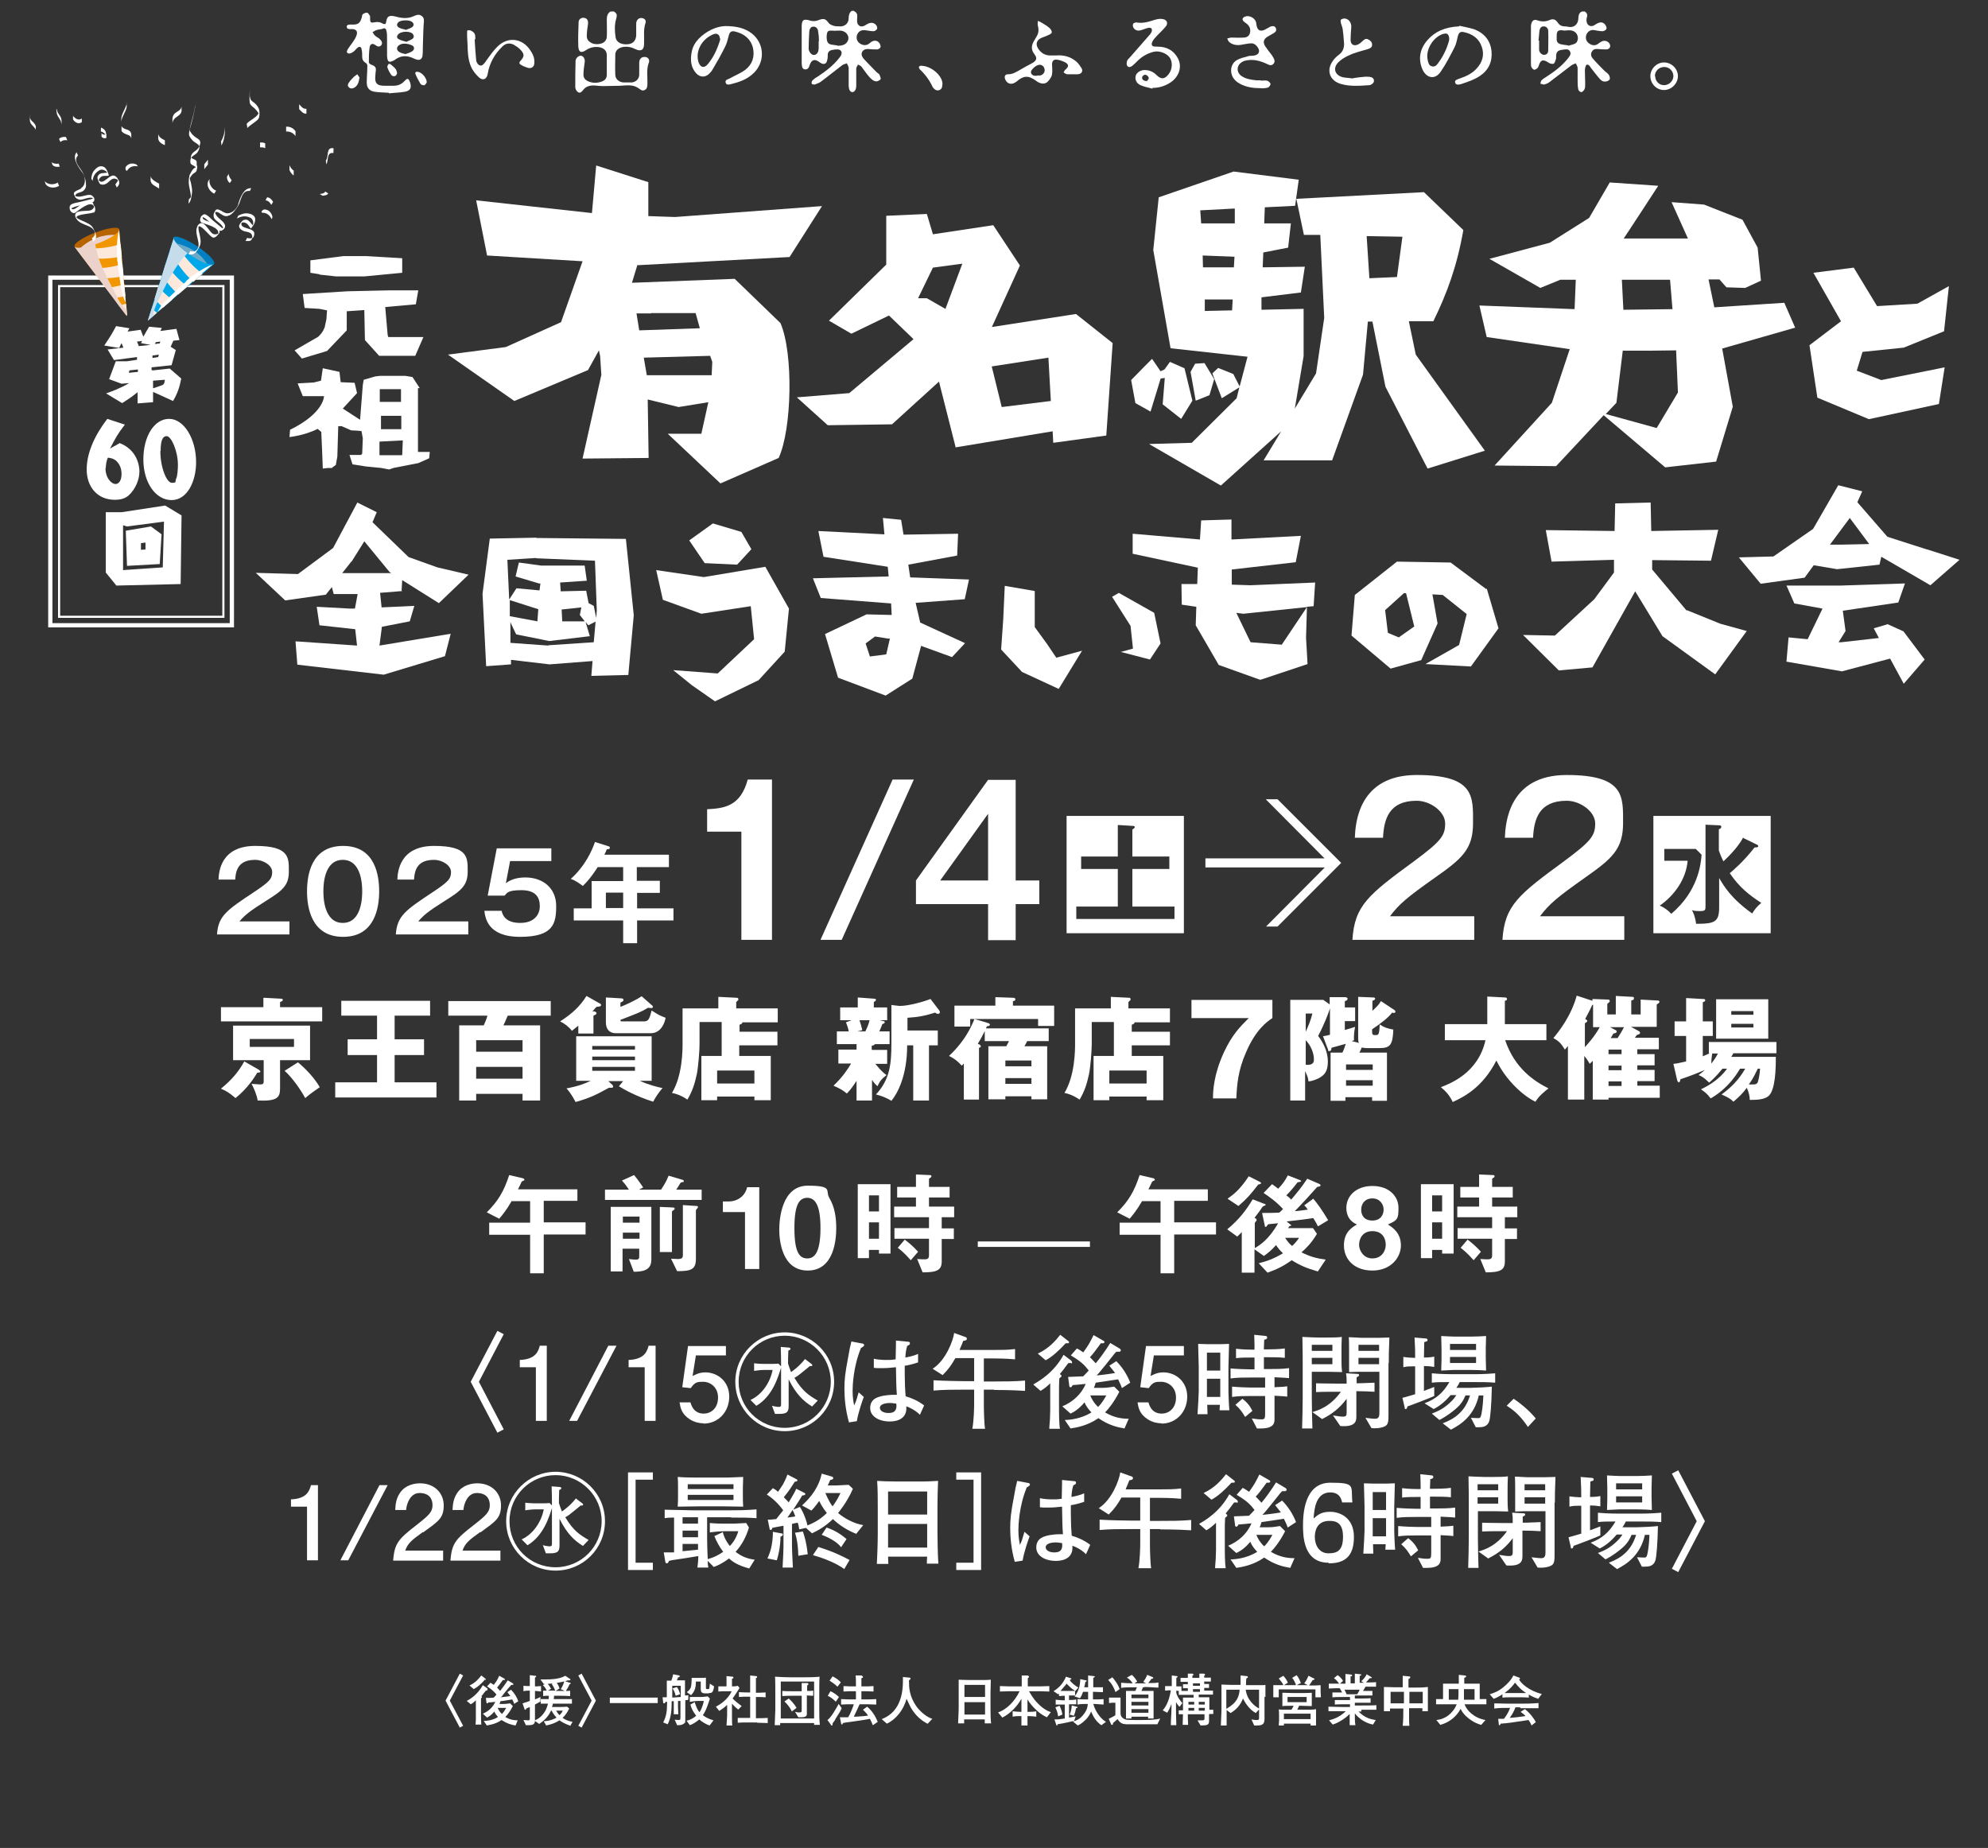 <?xml version="1.0" encoding="UTF-8"?>
<svg xmlns="http://www.w3.org/2000/svg" version="1.1" viewBox="0 0 655.9 609.7">
  <rect x="0" y="0" width="655.9" height="609.7" fill="#333333" stroke="none"/>
  <!-- Generator: Adobe Illustrator 29.0.1, SVG Export Plug-In . SVG Version: 2.1.0 Build 192)  -->
  <defs>
    <style>
      .st0 {
        fill: #f29600;
      }

      .st1 {
        fill: #c5ddeb;
      }

      .st1, .st2, .st3 {
        mix-blend-mode: multiply;
      }

      .st4 {
        isolation: isolate;
      }

      .st5 {
        mix-blend-mode: soft-light;
      }

      .st5, .st6 {
        fill: #fff;
      }

      .st7 {
        stroke-width: .7px;
      }

      .st7, .st8 {
        fill: none;
        stroke: #fff;
        stroke-miterlimit: 10;
      }

      .st8 {
        stroke-width: 1.4px;
      }

      .st2 {
        fill: #ebd2ca;
      }

      .st9 {
        fill: #b76300;
      }

      .st3 {
        fill: #6ca9c6;
      }

      .st10 {
        fill: #fce9db;
      }

      .st11 {
        fill: #00a8ea;
      }

      .st12 {
        fill: #0080c3;
      }
    </style>
  </defs>
  <g class="st4">
    <g id="_レイヤー_1" data-name="レイヤー_1">
      <g>
        <path class="st6" d="M148.4,561.1l4.4,8.3-1.1.6-4.7-8.9,4.7-8.9,1.1.6-4.4,8.3Z"/>
        <path class="st6" d="M160.8,557.8c0,0-.5,0-.5,0-.2.2-.2.3-.8,1-.3.4-.5.7-.7.8,0,0,.2.2.2.3,0,0,0,0,0,.1s0,.1,0,.1c0,0-.3.2-.3.2,0,.9,0,1.4,0,1.9v3.5c0,.3,0,2.3.1,3.3h-1.9c0-.2,0-.3.1-1.6,0-.2,0-1.4,0-1.6v-4.8c-.6.6-1.1,1-1.7,1.3l-1.3-1.1c1.1-.6,3.5-2,5.3-5.2l1.4,1c0,0,.2.2.2.3s-.1.2-.2.2h0ZM159.8,554.4c-1.1,1.2-2.3,2.3-3.5,2.9l-1.4-1.2c2-.9,3.1-2.3,3.9-3.3l1.4,1.1c0,0,.1.1.1.2,0,.2,0,.2-.6.1h0ZM169.6,562.2c0-.4-.1-.5-.6-1.5-.6.1-2.8.5-3.9.6-.1.4-.2.7-.3.9h1.4c.5,0,.8,0,2.1-.2l.9.9c-.9,1.8-1.8,2.9-2.5,3.6,1.7,1,3.1,1.1,4.1,1.1l-.7,1.7c-1.3-.2-2.8-.6-4.6-1.8-1.9,1.3-3.8,1.6-4.9,1.8l-1-1.5c.7,0,2.8-.1,4.7-1.3-.4-.5-.9-1-1.2-1.8-1.1,1.3-1.9,1.7-2.4,2l-1.4-1.3c1.8-.7,3.3-2.1,4.1-3.9-1.6.2-1.7.2-2.3.2,0,0-.2.3-.2.3,0,0-.1,0-.2,0-.1,0-.2-.1-.2-.2l-.2-1.6c.4,0,2.3,0,2.6-.1.7-.8.8-.8.9-1-.6-.7-1.1-1.4-3.1-2.7l1.1-1.2c.3.2.4.2,1.1.7,1-1.3,1.1-1.5,1.8-3l1.8,1c0,0,.1.1.1.2,0,.2-.2.2-.3.2h-.4c-1,1.4-1.3,1.8-1.9,2.5.4.4.5.5,1,1.1.6-.7,1.9-2.5,2.5-3.5l1.7,1c0,0,.2.2.2.3,0,.2-.2.2-.3.2s-.4,0-.4,0c-.3.3-.3.3-.9,1-.2.3-1.7,2-2,2.5-.2.3-.4.5-.6.6.3,0,2.4-.3,3.2-.4-.5-.7-.8-1-1-1.3l1.2-.8c1.1,1.1,1.9,2.4,2.4,3.8l-1.4.9h0ZM164.2,563.5c.3.6.6,1.3,1.4,2,.8-.8,1.2-1.7,1.4-2h-2.8Z"/>
        <path class="st6" d="M188.3,569.4c-.7-.2-2.2-.7-3.7-1.8-1.4.9-2.6,1.3-4.4,1.7l-.8-1.4c2.2-.1,3.8-.9,4.2-1.2-.3-.4-1.1-1.2-1.6-2.3h-.2c-.9,2-2.3,3.3-3.9,4.4l-1.4-1c0,.4-.1.7-.4,1-.5.4-.9.4-2.6.4l-.8-1.7c.5,0,1.1.1,1.6.1s.5-.3.5-.7v-3.7c-.4.2-.7.3-1.2.5,0,.1,0,.4-.3.4s-.2-.1-.3-.4l-.6-1.7c1.3-.4,1.9-.6,2.4-.8v-3.4c-.5,0-1.4,0-2.1.2v-1.8c.6.1,1.5.1,2.1.1,0-.6,0-3.1,0-3.6l1.7.2c.2,0,.4,0,.4.2s-.2.3-.4.4c0,.5,0,2.5,0,2.9.2,0,1.2,0,2-.1v1.8c-.8-.1-1.7-.2-2-.2v2.8c.8-.3,1.4-.6,1.8-.8v1.5c-.4.2-.8.5-1.8,1v2c0,.5,0,2.7,0,2.9,0,.1,0,.2,0,.3.4-.2,1.2-.5,2.1-1.4,1.5-1.5,1.9-3,2.2-4.1-1,0-1.6,0-2.4,0v-1.5c.8,0,1.8,0,2.6,0,0-.7.1-.9.1-1.1-1.1,0-1.4,0-1.9.1v-1.8c.5,0,.9,0,1.2,0-.6-1.2-1-1.5-1.3-1.8l1.3-.8c.6.6,1.1,1.4,1.4,2l-1,.6c.8,0,1.1,0,1.3,0h1.1c-.3-.7-.7-1.6-1.2-2.2l1.4-.7c.6.7.9,1.2,1.2,2.2l-1.3.8h1.7c.4,0,.9,0,1.3,0l-1.3-.6c.7-1,.9-1.7,1.2-2.7l1.8.6c.1,0,.3,0,.3.2s-.2.2-.4.3c-.3.8-.8,1.6-1.2,2.2.8,0,1.2,0,1.4-.1v1.8c-1.3-.1-2.9-.1-3-.1h-2.3c0,.7-.1.9-.1,1.1h2.6c1.1,0,2.4,0,3.4,0v1.5c-1.4,0-2.7,0-3.4,0h-2.9c0,.3-.1.6-.3,1.1h2.3c.9,0,1.8,0,2.7-.1l.7.6c-.4.8-1,2-2.2,3.1,1.2.8,2.2,1.1,3.3,1.3l-.8,1.4h0ZM187.9,554.4c-.2,0-.3,0-.5,0-2.4.8-5.8,1.2-8,1.2l-1.1-1.5c.6,0,.9,0,1.7,0,1.3,0,4.5,0,6.5-1.2l1.5,1c0,0,.2.1.2.3s-.1.2-.3.2h0ZM183.5,564.4c.2.3.4.8,1.1,1.5.7-.7.9-1.1,1.1-1.5h-2.2,0Z"/>
        <path class="st6" d="M190.8,552.8l1.1-.6,4.7,8.9-4.7,8.9-1.1-.6,4.4-8.3-4.4-8.3Z"/>
        <path class="st6" d="M212.3,561.9h-6.4c-.5,0-3.4,0-4.7,0v-1.8c1.4,0,4.6,0,4.7,0h6.4c.5,0,3.4,0,4.7,0v1.8c-1.4,0-4.6,0-4.7,0Z"/>
        <path class="st6" d="M227,560.9c-.2,0-.7,0-.9.1,0,.4,0,1.2,0,2.5,0,1.5,0,2.7,0,3.9s0,.9-.5,1.3c-.2.2-.8.5-1.6.5s-.4,0-.6,0l-.8-1.8c.6,0,1,.1,1.3.1.6,0,.6-.2.6-1.1v-5.2c-.5,0-.6,0-.8,0v2.2c0,.4.1,1.9.1,2.2h-1.5c0-.8,0-1.5,0-2.3v-2c-.3,0-.3,0-.7,0,0,2.7-.1,5.2-1.3,7.6l-1.5-.6c1-1.9,1.3-3.6,1.3-6.8-.2,0-.4,0-.5,0-.2.3-.2.5-.5.5s-.2-.2-.3-.3l-.2-1.7c.4,0,.4,0,1.4,0v-3.1c0-.4,0-2,0-2.4.2,0,1.3,0,1.5,0,.4-1.2.4-1.2.6-2.1l1.9.4c.1,0,.3.1.3.2,0,.3-.3.4-.6.4,0,.2-.1.4-.4,1h.9c.2,0,1,0,1.8,0,0,.9,0,1.7,0,2.2v2.8c.4,0,.8,0,1.1-.1v1.3c-.1,0-.1,0-.1,0ZM224.6,556.2h-2.8v3.9c2-.1,2.1-.2,2.8-.2v-3.7ZM222.9,559.5c-.1-.8-.6-1.9-1-2.4l1.4-.5c.5.6.9,1.6,1.1,2.4l-1.5.5ZM233.8,558.7h-1.2c-1.2,0-1.4-.6-1.4-1.4v-2.5h-1.6c0,1.6-.2,3.1-1.6,4.5l-1.4-1c.9-.6,1.2-1.3,1.3-1.5.2-.6.3-2,.3-2.7s0-.3,0-.5c0,0,1.5,0,1.6,0h1.7c.2,0,1.2,0,1.4-.1v3.3c0,.4,0,.5.6.5s.5,0,.7-1.8l1.4.9c-.3,2.2-.9,2.2-1.6,2.2h0ZM234.1,569.3c-1-.3-2.7-1.3-3.4-2-.8.7-1.9,1.5-3.1,1.9l-1.1-1.5c1-.1,2.3-.8,3.2-1.6-.9-1.2-1.6-2.3-1.9-3.7l1.4-.8c.4,1.3,1,2.8,1.6,3.3.9-1.3,1.4-3.4,1.4-3.7h-2c-.4,0-2.2.2-2.6.3v-1.6c.5,0,1.1,0,1.5,0h2.6c.3,0,1.5-.2,1.8-.2l.7.7c-.2.9-.6,1.8-.9,2.7-.5,1.3-.8,1.9-1.4,2.8.9.7,1.8,1.2,3.5,1.7l-1.2,1.6h0Z"/>
        <path class="st6" d="M243.5,564c-.4-.3-1.1-.9-2-1.9v3.8c0,.7,0,2.8.1,3.4h-1.9c.1-1.7.2-3.2.2-3.3v-3.5c-1,1-2,1.6-2.6,2l-1.1-1.4c3.4-1.8,4.7-4,5.2-5.1h-2c-.8,0-1.6,0-2.4.1v-1.7c.6,0,.7,0,2.1,0h.6v-.4c0-.9,0-1.4,0-3l2,.2c.2,0,.3.2.3.3,0,.2-.4.4-.5.4,0,.4,0,1.3,0,2.1v.4c.6,0,1.3,0,1.9-.2l.6.7c-.3.5-1.5,2.4-1.8,2.8-.2.3-.4.5-.5.7.9.9,1.9,1.7,3,2.5l-1.2,1.2h0ZM249.8,568.3h-3.2c-1.4,0-2,0-3.2.1v-1.6c1,0,1.5,0,3.2,0h.9v-7h-.8c-.9,0-2,0-2.9.1v-1.6c1.2.1,2.8.1,2.9.1h.8c0-2.8,0-3.1,0-5.6l1.9.2c.1,0,.4,0,.4.3s-.1.2-.4.4c0,2,0,2.2,0,4.8h.3s1.6,0,2.9-.1v1.6c-.9-.1-2-.1-2.9-.1h-.3v7h.5c.9,0,2.3,0,3.4-.1v1.7c-1.2,0-1.7-.1-3.4-.1h0Z"/>
        <path class="st6" d="M268.6,569.2c0-.1,0-.6,0-.7h-11.2c0,.3,0,.4,0,.7h-1.8c.1-2.2.2-4.8.2-5v-5.1c0-2.3,0-4.6-.1-5.9.9.1,3.9.2,5,.2h4.4c1.8,0,3.7,0,5.3-.2-.1,1.3-.1,3.8-.1,5.2v5.4c0,1.4,0,4,.2,5.3h-2ZM268.6,554.8h-11v12.2h11v-12.2ZM266.2,559.3v1.8c0,.2,0,1.3,0,1.6,0,1.3,0,2.9,0,3-.1.7-.8.9-1.9.9s-.6,0-.9,0l-1.1-1.8c.3,0,.6.2,1.2.2,1,0,1-.1,1-1v-4.5h-3.1c0,0-2.4,0-3.3.1v-1.7c.8.1,2.9.1,3.3.1h3.1v-.9c0-.2,0-1.2,0-1.8h1.7c.3,0,.5,0,.5.3s0,.2-.4.5c0,.9,0,1.1,0,1.5v.3c1.2,0,1.3,0,2-.1v1.7c-.9,0-1.7-.1-2-.1h0ZM261.2,564.6c-.7-1.6-1.9-2.8-2.4-3.2l1.4-1c.4.3,1.7,1.5,2.6,3.1l-1.6,1.2Z"/>
        <path class="st6" d="M275.6,567.3c0,.1-.6.9-.9,1.3,0,.5,0,.7-.3.7s-.2-.1-.3-.3l-1.1-1.5c.4-.3.9-.7,2-2.4.9-1.4,1.4-2.4,1.7-2.9l1,1.4c-.5,1.1-.6,1.3-2.1,3.6h0ZM275.7,561.4c-.9-.9-1.6-1.4-2.6-1.9l.9-1.5c.9.4,1.7.9,2.8,1.9l-1,1.5h0ZM276.3,556.5c-.8-.8-1.7-1.4-2.6-2l1-1.4c.9.4,2.2,1.3,2.7,2l-1.1,1.4h0ZM287.9,569.1c-.2-.6-.4-1.1-.9-2-.8.2-4,.7-6.3,1-1.8.2-2,.3-2.6.4-.1.4-.2.5-.3.5s-.3-.2-.3-.4l-.4-2c.3,0,1.6,0,1.9,0,.4,0,.6,0,.8,0,.8-1.1,1.8-3.9,1.9-4.3h-.3c-1.3,0-2.6,0-3.9.1v-1.8c1.3.1,3.3.1,3.9.1h1v-2.7h-.8c-1.1,0-2.2,0-3.3.1v-1.8c1.1.1,2.8.1,3.3.1h.8c0-2.3,0-2.6-.1-3.6h1.9c.3.2.5.2.5.5s0,.2-.5.4c0,.4,0,2.3,0,2.7h.7c1.1,0,2.2,0,3.3-.1v1.8c-1.4-.1-3.2-.1-3.3-.1h-.7v2.7h1c1.3,0,2.6,0,3.9-.1v1.8c-1.7-.1-3.8-.1-3.9-.1h-1.6c-.5,1.1-1.2,2.7-1.9,4.1.4,0,.5,0,.7,0,3-.2,3.1-.2,4-.4-.8-1.1-1.3-1.5-1.7-1.9l1.4-1c1.6,1.3,2.7,3.1,3.5,5l-1.6,1.1Z"/>
        <path class="st6" d="M306,568.7c-1.8-.9-3.3-2.2-4.5-3.8-1-1.3-1.3-2.1-2.4-4.4-1,3.7-3.5,6.8-6.5,8.2l-1.7-1.5c1.3-.5,3.6-1.6,5.2-4.4,1.4-2.5,1.8-5.4,1.8-8.2s0-.9,0-1.3l2,.2c.2,0,.5,0,.5.3s0,.2-.5.6c0,2.2,0,5.2,2.6,8.8,1.5,1.9,3.4,3.4,5.1,3.9l-1.6,1.7h0Z"/>
        <path class="st6" d="M324.9,568.6c0-.6,0-.7,0-1.3h-6.8c0,.2,0,1.1,0,1.3h-2c0-1.1.2-3.4.2-5.2v-4.5c0-1.5,0-3.2,0-4.7.8,0,1.8.1,3.5.1h3.9c1.8,0,2,0,3.2-.1,0,1.3-.1,2.9-.1,4.2v4.9c0,1.3,0,4,.2,5.3h-2,0ZM325,555.9h-6.8v4h6.8v-4ZM325,561.6h-6.8v4.1h6.8v-4.1Z"/>
        <path class="st6" d="M345.2,566.5c-.6-.3-1.8-.9-3.1-2.1-1.3-1.2-2.4-2.5-3.1-3.7v2.6c0,.3,0,.4,0,1.5h.3c.9,0,1.7,0,2.6-.2v1.8c-.8-.1-1.8-.2-2.6-.2h-.3c0,.6,0,1.2,0,3.1h-2c0-1.9,0-2.5,0-3.1h-.3c-.9,0-1.7,0-2.6.2v-1.8c.9.1,1.7.2,2.6.2h.3c0-1,0-1.1,0-1.4v-2.9c-1.5,2.6-3.6,4.8-6.3,6.2l-1.4-1.7c2.8-1,5.4-3.5,7.1-7h-1.1c-1.7,0-3.6,0-5.4.1v-1.8c1.8.1,3.6.1,5.4.1h1.8c0-1.9,0-2.1,0-3.6h1.9c.3.1.5.2.5.4s0,.2-.4.5c0,.5,0,2,0,2.7h1.7c1.7,0,3.7,0,5.4-.1v1.8c-1.8-.1-3.6-.1-5.4-.1h-1.3c.5.8,1.3,2.4,2.8,3.9,1.9,2,3.5,2.7,4.4,3l-1.3,1.7h0Z"/>
        <path class="st6" d="M354.6,557.8c-1.1-.6-2-1.6-2.7-2.3-.1.2-.7.9-.9,1.1-.1.1-.6.7-1.1,1.3.7,0,.7,0,1.1,0h1.9c.2,0,1.6,0,1.8,0v1.5c-.2,0-1.4,0-1.6,0h-.4v1.5c.5,0,1.6,0,2.4-.2v1.6c-.7,0-1.6,0-2.4,0v4.4c.7-.1,1.6-.3,2.2-.4l-.5,1.5c-.3,0-2.8.7-5.5,1.1,0,.2,0,.4-.2.4s-.2-.1-.2-.2l-.6-1.8c1.4,0,1.5,0,3.4-.3v-4.6h-.7c-.7,0-1.6,0-2.3,0v-1.6c.9.1,2.2.2,2.3.2h.7v-1.5c-.6,0-.8,0-1.9.1v-.8c0,0-.1.1-.3.2l-1.5-1c.6-.4,1.5-1,2.4-2,.4-.5,1.3-1.7,1.7-2.8l1.5.5c.1,0,.3.1.3.2s-.1.2-.5.3v.2c.6,1,2.1,2,2.8,2.4l-1.1,1.2h0ZM349.1,566.3c-.1-.9-.3-1.7-.9-3l1.4-.5c.6,1.3.8,2.1.9,2.9l-1.4.6ZM355,563.6c-.1.8-.4,1.8-.7,2.5l-1.4-.4c.5-1,.7-2.4.7-3l1.6.4c.1,0,.3,0,.3.2s-.1.2-.4.3h0ZM363.5,569.3c-1.6-1.1-2.6-2.4-3.5-4.6-.4.9-.8,1.6-1.6,2.5-.8.8-1.7,1.6-2.8,2.1l-1.6-1.3c1.7-.5,2.6-1.1,3.7-2.6,1-1.4,1.1-2.2,1.2-3.2h-.6c-.9,0-1.9,0-2.8.2v-1.8c1,.1,2.6.1,2.8.1h.7v-2.5h-1.7c-.4,1.2-.6,1.6-1,2.1l-1.8-.6c1.9-2.1,1.9-5.1,1.9-5.7l1.8.4c.2,0,.3,0,.3.2,0,.2-.2.3-.4.3-.1.7-.2,1.2-.4,1.8h1.3c0-1.4,0-1.7,0-3.9l1.8.2c.2,0,.4,0,.4.2s0,.1-.5.4c0,.9,0,2.2,0,3.1h.6c.8,0,2,0,2.6,0v1.6c-1.7,0-1.9-.1-2.8-.1h-.5v2.5h.6c1,0,1.9,0,2.9-.1v1.8c-1.2-.1-2.8-.2-2.9-.2h-.5c1,3.4,3.1,5.3,4.2,5.9l-1.5,1.1h0Z"/>
        <path class="st6" d="M368,558.2c-.4-1.2-1.2-2.8-2.4-3.9l1.4-.9c.5.6,1.8,2.1,2.4,3.9l-1.4,1ZM381.9,568.9h-.2c-1,0-9.9,0-10.2,0-1.3-.1-1.9-.4-2.8-1.7-.4.4-.9.8-1.5,1.3,0,.4,0,.6-.3.6s-.2,0-.3-.2l-.8-1.8c1.2-.6,1.5-.7,2.2-1.2v-4.1h-.9s-.5,0-1.2.1v-1.8c.4,0,.8,0,1.4,0h1.1c.5,0,1,0,1.3,0,0,.7,0,1.4,0,2.2v3c0,.8.4,1.3.8,1.6.8.6,1.4.6,4.9.6s5.6,0,7.4-.5l-.9,1.8h0ZM377.6,556.7h-.5l-.5,1.2c1.3,0,3.1,0,4,0,0,.6,0,1.6,0,2.9v4.2c0,.7,0,1.1,0,2h-1.8c0-.3,0-.5,0-.6h-5.5c0,.1,0,.2,0,.6h-1.8c0-.4,0-1.2,0-2v-4.1c0-1,0-2,0-3,.9,0,2.2,0,3.1,0l.5-1.2h-1.1c-.9,0-3.4,0-4.1.2v-1.7c1.3.1,2.5.2,3.8.2-.3-.5-1-1.4-1.9-1.9l1.6-.9c.4.3,1.1,1,1.8,2.2l-.9.6h3.8l-.9-.5c.4-.6.9-1.2,1.3-2.3l1.7.7c.2.1.3.2.3.3,0,.3-.5.3-.6.3-.4.6-.7,1-1.1,1.4,1.8,0,2.6,0,3.4-.2v1.7c-1.4,0-2.6-.2-4.7-.2h0ZM378.9,559.1h-5.6v1.2h5.6v-1.2ZM378.9,561.5h-5.6v1.2h5.6v-1.2ZM378.9,563.9h-5.6v1.2h5.6v-1.2Z"/>
        <path class="st6" d="M389,563c-.4-.5-.6-.7-1-1.4v2.1c0,1.5,0,2.4.1,5.5h-1.8c0-2.1.2-3.7.2-5.4v-1.6c-.4,1-.6,1.6-1.4,2.9l-1.5-.8c1.5-1.6,2.3-4.1,2.7-6.6-.5,0-1.3,0-1.9.1v-1.5c.5,0,1.3,0,1.8,0h.4c0-2.3,0-2.6,0-3.5l1.6.2c.2,0,.3,0,.3.2s0,.2-.4.4c0,.6,0,.8,0,2.8.5,0,1.2,0,1.7,0v1.5c-.6,0-1.4,0-1.7-.1v.8c.5,1.7,1.8,3.1,2,3.3l-.9,1.2h0ZM398.9,565.7v.4c0,.3,0,1.5,0,1.8,0,1.2-.6,1.4-2.8,1.4l-1-1.7c.6,0,1.2,0,1.3,0,.8,0,1,0,1-.7v-1.3h-5.5c0,1.1,0,1.4.1,3.5h-1.8c0-1.3.1-2.5.1-3.5-.2,0-1.2,0-1.4,0v-1.3c.2,0,1.2,0,1.4,0v-3.1c0-.6,0-.7,0-1.1.3,0,.6,0,1.1,0h2.4v-.9h-1.2c-.8,0-2.5,0-3.7,0v-1.3c1.3,0,1.6,0,3,0v-.9c-.4,0-1.2,0-1.6,0v-1.3c.4,0,1.4,0,1.6,0v-.8c-.8,0-1.7,0-2.4,0v-1.3c.5,0,1.2,0,2.4,0,0-.2,0-1.2,0-1.4h1.6c.1.2.3.2.3.3s-.2.3-.4.4v.7h2.3c0-1,0-1.1,0-1.4h1.6c.1.2.3.2.3.3s0,.2-.3.4v.6c.4,0,1.9,0,2.2,0v1.3c-.3,0-1.9,0-2.2,0v.8c.2,0,.9,0,1.6,0v1.3c-.4,0-1.1,0-1.6,0v.9s1.3,0,2.9,0v1.3c-1,0-2.8,0-3.7,0h-1v.9h.7c.6,0,2.2,0,2.8,0,0,.8,0,2.1,0,2.9v1.2c.5,0,.8,0,1.3,0v1.4c-.6,0-.9,0-1.3,0h0ZM394,561.5h-1.9v.9h1.9v-.9ZM394,563.5h-1.9v.9h1.9v-.9ZM395.9,555.4h-2.3v.8h2.3v-.8ZM395.9,557.3h-2.3v.9h2.3v-.9ZM397.5,561.5h-2v.9h2v-.9ZM397.5,563.5h-2v.9h2v-.9Z"/>
        <path class="st6" d="M417.2,559.8v4c0,.5,0,2.7,0,3.1,0,1.5-.2,2.4-2.4,2.4h-1l-.9-2c.6.1,1.1.2,1.5.2.8,0,1,0,1-.7v-2.8l-1.1,1.2c-2.2-1.2-3.6-3.6-4.2-4.8-.8,2.1-2.2,3.7-4.1,4.8l-1.3-1v.2c0,1.4,0,2.8,0,4.9h-1.9c0-.8.2-4.2.2-4.9v-4.5c0-.7,0-3.7,0-4.1.7,0,2,.1,2.9.1,2,0,2.3,0,2.7,0h.7c0-1.5,0-2.5,0-3.1l2,.2c0,0,.4,0,.4.3s0,.2-.5.5c-.1.6-.1,1.2-.1,2.2h.9c.4,0,.7,0,2.7,0,2.2,0,2.5,0,2.8-.1,0,.4,0,3.5,0,4h0ZM404.6,557.5v6.3c3.6-2,4.2-4.1,4.4-6.3h-4.4ZM415.4,557.5h-4.4c.4,3.4,3,5.5,4.4,6.2v-6.2Z"/>
        <path class="st6" d="M434,560c0-.4,0-2.2,0-2.6h-12.1c0,1.9,0,2.2,0,2.6h-1.8c0-.8,0-1.7,0-2.6s0-1,0-1.4c1.3,0,2.1,0,3.3,0,0-.3-.5-1-1.5-2.2l1.5-.9c.9.9,1.4,2,1.5,2.3l-1.3.8h6.2c.2,0,1.4,0,1.7,0l-1.2-.6c.2-.2.9-1.2,1.4-2.5l1.6.8c.2,0,.4.2.4.3s-.1.3-.6.3c-.1.2-.9,1.4-1.2,1.8,2.1,0,2.9,0,3.8-.1,0,1.3,0,2.8.1,4h-1.9ZM432.4,569.3c0-.4,0-.4,0-.6h-8.8c0,.4,0,.5,0,.6h-1.7c0-.4.1-1.5.1-1.5v-1.5c0-.6,0-1.8-.1-2.3.4.1,2,.1,2.1.1h2.1c.4-.7.5-.8.7-1.3h-.3c-.4,0-2.8,0-3.4.1,0-.2,0-1.1,0-1.3v-1.1c0-.1,0-1.5,0-2,.5,0,3.5.1,3.7.1h2.1c.9,0,3.1,0,3.9-.1,0,.2,0,1.6,0,1.9v1.1c0,.2,0,1.2,0,1.4-.8,0-2.7-.1-3.5-.1h-.7c-.2.6-.5,1-.6,1.3h4c.2,0,1.7,0,2.2-.2,0,1,0,1.4,0,2.3v1.3c0,.5,0,1.3,0,1.8h-1.9ZM432.4,565.4h-8.8v1.8h8.8v-1.8ZM431.1,559.9h-6.3v1.7h6.3v-1.7ZM427.6,556.1c-.1-.7-.9-2.2-1.3-2.5l1.5-.9c.7.8,1.2,2.1,1.4,2.6l-1.6.8Z"/>
        <path class="st6" d="M449.1,564.7h-.9c1.1,1,2.5,2.4,5.7,2.8l-.9,1.5c-1-.2-2.4-.6-3.9-1.7-.8-.6-1.5-1.2-2.1-2,0,2.9.1,3.4.2,3.9h-1.9c0-.3,0-.5,0-2.4v-1.3c-2.3,2.3-4.9,3.3-5.6,3.5l-1.2-1.4c1.4-.4,3.3-.9,5.5-3h-1.1c-1.1,0-3.7,0-4.6,0v-1.5c.8,0,3.8.1,4.7.1h2.4v-.9h-.8c-.7,0-3.6,0-4.2.1v-1.5c.5,0,2.8,0,3.3,0,.1,0,.6,0,.7,0h1v-1h-.8c-.8,0-4.2,0-5,.1v-1.6c.6,0,.7,0,2.1,0,0,0,.3,0,1.1,0-.1-.3-.5-.9-.8-1.4-.6,0-1.3,0-3.6.1v-1.6c.3,0,.6,0,2.7,0,.4,0,.4,0,.7,0-.5-.8-1.2-1.5-1.7-1.8l1.2-1c1,.6,1.6,1.5,1.8,1.9l-1,.9c.5,0,.8,0,1.2,0h.6v-3.2l1.9.2c.1,0,.3,0,.3.3s-.1.2-.5.3c0,.4,0,2.2,0,2.3h1.4c0-2.5,0-2.8,0-3.2l1.9.2c.2,0,.2.1.2.2,0,.2-.2.3-.5.3,0,.2,0,.3,0,1.2v1.1h.9s.5,0,.5,0l-.9-.5c.6-.5,1.5-1.5,1.8-2.3l1.5.9c0,0,.2.1.2.2,0,.2-.2.2-.7.2-.2.2-1,1.2-1.2,1.4.8,0,2.6,0,3.3-.1v1.5c-.5,0-2.9,0-3.5,0-.2.4-.4.8-.8,1.4.5,0,2.7,0,3.1,0v1.5c-.7,0-.9,0-2.2,0h-2s-1.6,0-1.6,0v1h1.1c.8,0,3.2,0,4.1-.1v1.5c-.6,0-.8,0-2.2,0-1.5,0-1.7,0-1.9,0h-1.1v.9h2.2c.6,0,4.4,0,4.9-.1v1.5c-.7,0-4.1,0-4.9,0h0ZM443.6,557.5c.3.7.5,1,.7,1.5h3.5c.4-.7.7-1.2.8-1.5h-5Z"/>
        <path class="st6" d="M469.3,564.5c0-.5,0-.6,0-.9h-4.4c0,.4,0,2.2,0,2.6,0,2,0,2.3.1,3.2h-2.2c.2-1.9.2-3.8.2-5.7h-4.4c0,.2,0,.6,0,.9h-2c0-.8,0-2.1,0-2.9v-2.8c0-.2,0-1.5,0-2.3.9,0,3,.1,3.9.1h2.3c0-2.6,0-2.9,0-3.8l2,.2c.2,0,.5,0,.5.3s-.3.4-.6.6c0,.4,0,2.1,0,2.5v.3h1.8c1.5,0,3,0,4.6-.2,0,.8,0,1.7,0,2.6v2.5c0,1.3,0,2.1,0,2.9h-2ZM463.2,558.2h-4.4v3.8h4.4v-3.8ZM469.4,558.2h-4.4v3.8h4.4v-3.8Z"/>
        <path class="st6" d="M486.2,562.3h-3c.6,1.8,2.9,4.5,6.9,5.2l-1.4,1.6c-.8-.2-2.7-.8-4.7-2.6-1.4-1.2-1.8-2.1-2.1-2.7-1.3,2.5-3.7,4.5-6.7,5.3l-1.3-1.6c.9-.1,2.8-.4,4.5-2,.4-.4,1.6-1.5,2.2-3.2h-2.3c-1.3,0-3.2,0-4.5,0v-1.7c.4,0,1.2,0,2.3,0v-2.7c0-.9,0-2,0-2.4,1,0,2.2,0,3.3,0h1.9c0-1.5,0-2.3,0-2.9l2,.2c.2,0,.4,0,.4.3s0,.2-.6.5c0,.5,0,.9,0,1.9h2.2c.6,0,2.2,0,2.9,0,0,.7,0,2,0,2.7v2.4c.2,0,2,0,2.2,0v1.7c-.7,0-2,0-4,0h0ZM478,557.3v3.5h3.1c.1-.9.1-1.4.1-3.5h-3.2,0ZM486.4,557.3h-3.4c0,.3,0,2,0,2.4,0,.2,0,.6,0,1.1h3.5v-3.5Z"/>
        <path class="st6" d="M507.5,560.5c-1.5-.5-2.1-.8-3.1-1.4v1c-.9-.1-2-.1-2.9-.1h-2.9c-.9,0-2,0-2.9.1v-1.1c-1.5,1-2.3,1.3-2.9,1.5l-1.3-1.5c1.6-.5,2.9-1,4.6-2.4,1.3-1.1,2.5-2.3,3.2-3.8l1.9.7c.2,0,.3.2.3.3s-.1.2-.3.3c.5,1.2,3.3,3.8,7.5,4.8l-1.2,1.6ZM501.5,563.3h-1.5c-.5,1.4-1.3,2.7-1.9,3.5,1.4-.1,3.3-.3,5.2-.6-.4-.5-.7-.7-1.6-1.4l1.4-.9c1.6,1.2,3.1,3.2,3.6,4.3l-1.4,1.1c-.2-.5-.4-1-1-1.8-6,.9-6.5,1-9.2,1.2,0,.2-.2.5-.4.5s-.2,0-.2-.3l-.2-1.8c.9,0,1.3,0,1.9,0,.5-.7,1.5-2,2-3.6h-.7c-1.9,0-2.8,0-4.5.2v-1.7c1.7,0,2.4.1,4.7.1h3.9c2.1,0,3.4,0,6-.2v1.7c-1.3,0-2.8,0-5.9,0h0ZM499.9,555.1c-.7,1-1.7,2.2-3.5,3.5.2,0,1.4,0,2.2,0h2.9c.7,0,1.7,0,2,0-1.8-1.2-2.5-2-3.7-3.5h0Z"/>
        <path class="st6" d="M132.5,194.9l.2-3.5,12.1,7.6,9.8-9.4-10.3-2.4-9.5-3.4-11.9-11.5,1.4-3.3-6.4-3.2-8,15-11.6,8.6-13.9-.4,9.7,9.1,13.4-1.9,2-2.5.6,2.3h7.9l-.9,4.8h-1.6c0,0-11-.6-11-.6l.9,6.1,11.8,1.3.6,5.4-20.3-1.4.6,7.7,28.5,3.3,20.2-6.1,1.9-7.4-23.5,3.9.8-6.2,9.2-1.8,1.5-5.1-10.8.5-.5-4.8,7.4-.6h0ZM116,185.3l4.2-6.7,8.3,10.1.6.4h-16.2l3-3.8Z"/>
        <path class="st6" d="M177,177.4l-15.4.3-2.4,18.2,1.2,23.9,8.2-.6v-1.5s12.7,1.5,12.7,1.5l14.2-1.1-.4,4.9,12.2-.3,1.8-19.7-2.6-25.2-29.5-.3h0ZM177,184.2l19.3.8.6,16.4-.2,2.5-.8-4-1.7-.9-.8-4.1-8.4.2-.2-2.9,8.8-.6-.7-5h-14.4l-7.3-1-1.1,4.6,7.7,2.3h.5s-.3,2.3-.3,2.3l-7.6-.7-2.4,3.7h0l-.6-13.1,9.4-.6h0ZM193,205h-7.5c0,0-.2-3.9-.2-3.9l6.5-.7-.5,2.5,1.7,2.2h0ZM168.2,199.1v-1.1s9.4,3,9.4,3l-.3,4-9.1-1.7v-4.2ZM180.9,213l-12.5-.9v-6.9c-.1,0,1.9,4.1,1.9,4.1l10.9,2.2,13.4-1.6-1.4-4.7.9,1.1,2.4-1.2-.6,6.8-15,1h0Z"/>
        <path class="st6" d="M243.2,186.3l4.7-5.1-3.3-5.7-9.4-2.8-7.8,5.6,5.1,7.5,10.7.5Z"/>
        <path class="st6" d="M232.2,190.4l-15.7-2.3,2.2,9.8,12.7,4.6,16.3-2.5,1.1,10.9-12,11.3-14.7-1.1,6.2,5,7.6,5.3,14.4-7,8.6-9.4,1.4-14.2-7.8-13.8-20.3,3.4Z"/>
        <path class="st6" d="M299.7,186.3l16.1-3,.3-7.2-18,.3-.8-4.9-6-.6.5,5.4-21.8-1.1,1.7,8.5,21.2,3.3.3,3.2h-.5s-24.5.6-24.5.6l2.6,6.5,23.2,1.8.2,3.8-8.3-.2-13.7,6.5,4.3,14.4,15.7,5.9,8.8-5.6,2.9-10.8,10.2,3.7,4.3-4.6-14.8-6.8-1.5-6.5,16.2-1.2,1.4-6.5-19.4-.7-.6-4h0ZM287,216.6l-1.4-4.3,3.1-2.3,4.3.7h.6c0,0-1.2,5.2-1.2,5.2l-5.4.7Z"/>
        <path class="st6" d="M345.4,212.4l-4-5.5v-11.9c-.1,0-9.9-1.7-9.9-1.7l-.5,11-.7,10,6.9,7.4,12.1,5.6,7.7-12.6-8.5,2.3-3.1-4.6Z"/>
        <path class="st6" d="M369,195.7l-2.1,1.2,6.1,9.6.8,7.5-4,1.1,9.6,2.5,3.5-5.3-2.1-10.1-11.7-6.6Z"/>
        <path class="st6" d="M406.4,193v-5.1s21.1-2.4,21.1-2.4l1.7-8.7-22.9,1.2v-6.6c0,0-10,.3-10,.3l-.4,6.3-22.2-1.9v6.6l21.5,4.6-.2,5.4h-5.2c0-.1.1,6.8.1,6.8l4.8.7-.2,6.1,7.6,13.1,13.7,4.9,15.6-5.2-.5-8.7.3-10.2,2.2-.2.5-7.8-21.4.9-6.1-.2h0ZM422.9,212.7l-10.3-.8-4.7-9.7,2.3.3,21-2.2-8.3,12.4Z"/>
        <path class="st6" d="M490.4,194.4l-11.8-8.8-17.7-.3-13.9,11-1.1,13.4,12.9,10.9,10.1-2.8,5.4-12.1-1.7-9.6,3.4.2,7.9,6.3-2.5,10.2-11.1,6.3,15,.8,9.1-12.6-3.9-13.2h0ZM466.6,206.7l-5.1,3.6-3.6-1.5-.9-7.5,6.2-5.6h.7s2.7,11,2.7,11Z"/>
        <path class="st6" d="M556.5,201.5l-11.4-13.6v-3.1c0,0,19.4.2,19.4.2l2.4-10.2-22.1.4-.2-9.4-11.7.3-.2,9.1-22.7-.3,1.9,10.4,20.6-.6v4.2c0,0-6.5,8.8-6.5,8.8l-13,12-10.5-.2,11.8,11.7,11.1-1,14.1-25.1,9,14.8,17.4,12.6,10.4-14.3-8.7-2.4-11.1-4.5Z"/>
        <path class="st6" d="M635.8,181.3l-13.1-4.2-9.9-11.4,1.6-3.6-7.9-2-8.3,14.4-13.1,9.1-11.4.3,7.2,8.7,14.5-2,3-4.1,7.7,1.3,14-1.5.6-2.6,16.2,9.4,9.6-8.4-10.9-3.5h0ZM603.6,179.9l1.2-1.6,5.5-7.4,6.4,8.6-9.2.2h-3.8c0,.1,0,.1,0,.1Z"/>
        <path class="st6" d="M623,205.9l-4.8,1.4,1.7,3.2-12.4,1.4h-.9c0,0,2.3-3.7,2.3-3.7l-.9-6.7,18.3-2.7,2.2-6.3-21.2.7h-17.9c0-.1,2.6,5.9,2.6,5.9l9.3,1.7-4.9,10.1-6.3-.6-.7,8,18.3,3.2,15.9-4.2,4.5,8.3,6.9-8-7-9.3-5.1-2.3Z"/>
        <path class="st6" d="M612.6,122.3l1.9-6.2,13.6-1.4,13.3-5.4,1.6-14.9-10.4,5.8-13.3.8-7.7-12.7-13.3,1.7,9.1,16-10.4,7.9,2.6,17.3,17,7.1,23.1-5,1.9-12.1-20.9,4.2-8.1-3.1Z"/>
        <path class="st6" d="M210.4,87.5l50.1-2.7,10.7-16.8-48.5,3.6-8.8-.3v-11.2s-17.2-5.5-17.2-5.5l-1.4,15.7-38.2-4.2,3.6,18.2,31.5,1.9-7.1,20.1-18.2,8.2-19.1,2.5,21.9,15.3,24.3-10.2,3.6-6.5.4,1.9.4,6.2-6.2,27.6,21.8-.2-.3-19.3,10.2,2.5,9.8-1.6-2.3,10.4h-11.1l17.4,16.4,19.2-8.4c4.4-9.5,4.9-34.6.6-44.5l-15.1-14.6-33.9,1.3,1.8-5.9h.1,0ZM213.4,123.8l-1-5.8,21.9-.6.7,2-.2,4.4h-21.5,0ZM214.8,103.3h14.7c0,0,1.4,5,1.4,5l-20,.7-.9-5.6h4.8c0,0,0,0,0,0Z"/>
        <path class="st6" d="M327.2,108l9.3-20.4-8.8-13.3-19.9,3-2-6.7-13.4.6v16.1s-18.9,18.5-18.9,18.5l7.4,4.3,12.4-6,8.1,7.8-21.2,17.8-17.3,1.4,10.2,9.2,21.2-.3,15.5-14.1,5.5,21.7,32-5.3.2,3.8,17.5-2.4,2.1-30.5-12.1-9.6-27.8,4.3h0ZM311.9,101.9l-6.1-3.5h-2.9l4.9-10.1,9.7-1.3-5.6,15ZM330.5,134.3l-3.3-13.4,18.7-2.9.8,14.3-16.2,2h0Z"/>
        <path class="st6" d="M592.4,108.4l-3.7-8.5-23.1,1.5-1.9-9.2h3.6l2.3,2.6,6.2.2,5.2-2.4-1.1-10.9-5-9.2-12.7-5-10.7-.8,5.4,12h-21.2c0,.1,11.4-17.4,11.4-17.4l-16-1.1-6.8,11.7-13,8.2-19.9,5.3,16.8,9.6,6.6-2.7h5.1l-.4,9.7-31.4-1.2,2.4,10.4,27.4,4-5.9,17.7-18.9,20.7,20.3.2,15.7-16.8,20.3,17.2,16.8-1.9,5.5-18.1-3.5-19.2,24.1-6.9h0ZM551,92.3l.8,9.7-16.2.2-.5-9.9h15.8ZM546.5,141.2l-16.7-4.6,3.5-3.7,2.1-17.2h9.1c0,0,8.5-.1,8.5-.1l.6,13.9-7,11.7h0Z"/>
        <path class="st6" d="M399,130.5l1.6-5.4-3.2-5.3-3.1.2-1.5,2.7,1.7,9.5,4.5-1.8Z"/>
        <path class="st6" d="M464.6,106h8.3c4.5-9.2,7.8-18.1,9.9-30.1l-13-12.5-42.1,2.2,2.5,11.9h5.4c0,0,1.3,27.4,1.3,27.4l-2.7,18.3-7,11.6,2.9-17.3v-15.6c0,0-13.9.3-13.9.3v-4.1c.1,0,13-1.6,13-1.6l1.3-8.5-13.9.2.2-4.9,8.2-1.6.9-8h-8.8s.2-5.3.2-5.3l10-.5,1.2-8.6-21.5-2.7-24.7,8.5-1.8,17.4,5.7,32.4,25.4,2.8-2.6,9.8-2.1-4.1-5-2-1.9,1.8,3.1,8.2,5.8-3.6-.9,3.6-14.8,14.7-14.1.4,23.7,13.7,19.9-17.9-5.8,9.6h22.6l10.2-28.3,1.6-17.5h1.5l4.3,21.5,13.9,27,18.9-5.9-22.8-31.7-2.3-11.1h0ZM407.1,88.2h-10.2c0,0-.1-3.9-.1-3.9l10.5.4-.2,3.4ZM407.4,68.8v4.9h-11.1c0,0-.3-4.3-.3-4.3l11.4-.6h0ZM397.4,98.8h9.3c0,0-.2,3.6-.2,3.6l-9,.2v-3.8c-.1,0-.1,0-.1,0ZM462.7,78.1l-1.8,13.3-9.1.4-.9-13.9,11.8.2h0Z"/>
        <path class="st6" d="M382.9,124.9l1.4-.2-.7,8.7,6.1,4.8,3.7-6-2.6-10.7-4.8-2.1-1.8,2.5-1.3.6-2.8-4.1-2.6,2.6-4.3,4.4,1.4,7.6,5,2.8,3.3-10.8Z"/>
        <path class="st6" d="M87,329.2l5.6.3c.3,0,.7,0,.7.4s-.4.5-.9.7v1.7h13.9v4.7h-33.4v-4.7h14v-3ZM85.5,353.1c.2.1.4.2.4.4,0,.4-.5.4-1,.4-.9,1.5-3.2,5.2-7.2,8.4-1.9-1.6-2.7-2.2-4.8-3.1,3.5-2.9,5.7-5.4,7.7-9l4.9,2.8h0ZM92.4,359c0,3-.7,4.4-7.4,4.1-.2-1.7-1.3-4.2-2-5.5.7,0,2.1.2,2.8.2,1.2,0,1.2-.5,1.2-1.1v-6.9h-10.1v-11.4h25.4v11.4h-9.9v9.1h0ZM82.4,342.8v2.6h14.6v-2.6h-14.6ZM98.3,350.5c2.2,1.8,5.3,4.9,7.2,8.2-1.7,1.2-3.2,2.2-4.8,3.6-1.5-2.8-4.4-6.9-6.8-9l4.4-2.8h0Z"/>
        <path class="st6" d="M130.2,342.9h9.7v5.2h-9.7v9h13.8v5h-33.4v-5h13.8v-9h-9.7v-5.2h9.7v-7.8h-11.8v-4.9h29.3v4.9h-11.7v7.8Z"/>
        <path class="st6" d="M178.2,338.3v24.8h-5.8v-2.2h-15.3v2.2h-5.6v-24.8h8.1c.9-2,1.1-2.7,1.2-3.2h-12.9v-4.8h33.8v4.8h-14.2c-.5,1.2-.9,2.2-1.4,3.2h12.1ZM172.4,347v-3.8h-15.3v3.8h15.3ZM172.4,355.9v-3.9h-15.3v3.9h15.3Z"/>
        <path class="st6" d="M196.2,333.8c.3,0,.6.2.6.5s-.1.4-1,.8v5.9h-5v-2.6c-.9.7-1.5,1.2-2.1,1.7-1.1-1.4-2.6-2.5-3.9-3.1,3.9-2.5,6.6-5,8.7-8.4l4.6,2.6c.1,0,.2.2.2.4,0,.4-.3.5-1.5.6-.4.4-.5.5-1.3,1.5h.8c0,.1,0,.1,0,.1ZM205.6,356.7h-4.9l1.3,1.2c.1.1.3.4.3.6,0,.4-.4.4-.7.4h-.7c-4.2,2.3-6.1,3.3-11,4.7-.3-.5-1.2-2.5-3-4.5,3.8-.7,5.9-1.5,8-2.5h-4.8v-14.7h24.9v14.7h-3.9c2.8,1.3,5.9,2.1,7.5,2.4-1.4,1.5-2.7,3.7-3.1,4.5-5.9-1.9-9.5-4-11.3-5.1l1.4-1.7h0ZM209.5,346.3v-1.2h-14.1v1.2h14.1ZM195.4,348.6v1.2h14.1v-1.2h-14.1ZM195.4,352v1.3h14.1v-1.3h-14.1ZM215.1,331.7c.2.1.3.3.3.5s-.1.4-.5.4-.9-.1-1.1-.1c-2.5,1.5-3.2,1.7-9.1,4,0,.3,0,.5.4.5h7.4c1.6,0,1.8-1.1,2.5-3.6,2,1.3,2.7,1.7,4.6,2.4-.2,1.4-1.4,5.1-4.9,5.1h-11.5c-2.3,0-3.3-1.5-3.3-3.6v-8.2l5.1.3c.3,0,.7.1.7.5s0,.4-1,.9v1.4c.9-.3,4.8-2,7-3.5l3.4,3h0Z"/>
        <path class="st6" d="M256.5,340.4v4.5h-12.6v3.5h10.4v14.6h-5.4v-1.2h-12.3v1.2h-5.2v-14.6h6.7v-11.2h-7.3v7.3c0,2.1-.4,7.4-.9,9.9-.7,3.2-1.4,5.5-3.1,8.4-.8-.5-2.5-1.7-5.1-2.2,3.5-5.8,3.5-14.2,3.5-16.4v-11.5h11.8v-3.8l6,.3c.2,0,.6,0,.6.5s-.1.3-.2.4c-.3.3-.3.4-.5.5v2.1h13.7v4.6h-11.7c0,.3,0,.5-.9.8v2.3h12.6ZM236.6,357.5h12.3v-4.3h-12.3v4.3Z"/>
        <path class="st6" d="M287.7,346.4h5v4.6h-3.9c2,2.5,3.2,3.4,3.7,3.7-1.7,1.4-2.1,1.8-3,3.7-.5-.5-1-.9-1.8-2.1v6.8h-5.1v-6.5c-.9,1.4-2,3-3.2,4.2-1.3-1.1-2.4-1.7-4.4-2.6,3.2-3,4.9-5.8,5.8-7.3h-4.2v-4.6h6v-1.8h-6.5v-4.2h3.9c0-.3-.3-1.6-.9-3l1.9-.7h-3.8v-4.2h5.8v-3.3l5.3.4c.5,0,.7.1.7.4s-.2.4-.7.7v1.8h4.4v4.2h-2.5l1.2.3c.4,0,.5.2.5.4s-.2.4-.8.6c-.3.8-.3.9-1,2.4h3.4v4.2h-4.8c-.3.4-.8.5-1.1.5v1.2ZM283.6,336.7c.1.3.5,1.4.9,3.2l-1.7.4h2.7c.6-1.2,1.1-2.4,1.4-3.7h-3.3ZM294.2,331.6l2.6.3c3.1,0,8.2-1.5,10.2-2.3l2.9,3.8c0,.1.2.3.2.5s-.1.6-.6.6-.4-.1-1-.4c-3.1,1-5.6,1.5-9.1,1.7v4.2h10v4.9h-2.9v18.2h-5.2v-18.2h-2c0,10.2-3.3,16-5.2,18.3-1.8-1.1-3.2-1.6-5.1-2.1,4.6-4.9,5.1-10.1,5.1-16.8v-12.8h0Z"/>
        <path class="st6" d="M326,337.6c.3,0,.6.2.6.5s-.5.5-1,.5c-.1.3-.2.5-.3.7h20.7v4.2h-7.1c-.2.4-.6,1.2-.9,1.7h7.5v17.5h-5.2v-1h-8.6v1h-5.6v-17.5h5.9c.3-.5.6-1.1.9-1.7h-8v-3.3c-1,2-1.2,2.4-2.3,4.2.4.1,1,.4,1,.8s-.3.4-.6.5v17.1h-5v-11.9c-.2.2-.4.4-.7.7-.9-1-2.2-2.3-4.2-3.2,1.8-1.7,5.8-5.6,8.4-12.2h-1.4v2.5h-5.2v-6.9h13.5v-2.8l5.8.2c.2,0,.8,0,.8.5s-.5.6-.8.6v1.5h13.6v6.7h-5.3v-2.3h-21l4.7,1.4ZM340.3,351.8v-1.9h-8.6v1.9h8.6ZM340.3,357.6v-1.9h-8.6v1.9h8.6Z"/>
        <path class="st6" d="M386,340.4v4.5h-12.6v3.5h10.4v14.6h-5.5v-1.2h-12.3v1.2h-5.2v-14.6h6.7v-11.2h-7.3v7.3c0,2.1-.4,7.4-.9,9.9-.7,3.2-1.4,5.5-3.1,8.4-.8-.5-2.5-1.7-5-2.2,3.5-5.8,3.5-14.2,3.5-16.4v-11.5h11.8v-3.8l6,.3c.2,0,.5,0,.5.5s-.1.3-.2.4c-.3.3-.3.4-.5.5v2.1h13.7v4.6h-11.7c0,.3,0,.5-.9.8v2.3h12.6ZM366,357.5h12.3v-4.3h-12.3v4.3Z"/>
        <path class="st6" d="M393.1,336v-6.1h26.7v6c-1.8,1.2-5.5,3.8-8.7,11.3-2.7,6.1-3,10.9-3.2,15.2h-7.7c0-2.4.2-7.8,3.6-15.2,2.7-5.8,5.3-8.4,8.2-11.3h-19Z"/>
        <path class="st6" d="M448.3,344.2c-.1-.4-.2-.9-.2-1.3v-14l5,.2c.3,0,.6.1.6.4s-.3.5-.9.7v3.3c1.8-1.7,2.1-2,2.8-3.2l4.4,2.9c.3.2.4.4.4.6s-.2.4-.4.4-.4,0-.7-.1c-1.3,1.7-3.5,3.4-6.6,5.5v.9c0,.3,0,1,.7,1h.6c.7,0,1.1,0,1.2-3.5,1.5,1,2.4,1.3,4.5,1.7-.2,5-1,6.1-4.5,6.1h-4.5c-.3,0-1.1-.1-1.4-.2h0c-.2.5-.6,1.3-.8,1.7h9.1v15.9h-4.9v-1.2h-8.8v1.2h-4.9v-15.9h3.9c.5-1,.8-1.9,1.1-2.9-.7.2-4,1.1-4.7,1.3,0,.4-.1,1.1-.7,1.1s-.4-.3-.4-.4l-1.7-4.5c1.2-.2,1.7-.3,2.3-.5v-8.7c-.5,1.6-1.9,5.3-3.9,9.1,1.7,2.2,3.2,5.2,3.2,8.4s-1,4.5-3.1,5.6c-1.1.5-2.1.9-3.3,1-.1-1-.2-1.5-1.1-3.4v9.7h-4.9v-33.2h10.9l2.1,1.5v-2.4h5.2c.3.1.7.1.7.5s-.3.7-.9.8v2.1h3.4v4.5h-3.4v2.9c.6-.1,3.1-.9,3.4-1-.3,1.2-.4,2.8-.4,3.4s0,.9.1,1c-.2,0-.5.2-.8.3l2,.5h0ZM430.8,334.4v6c.9-2,1.7-3.9,2.2-6h-2.2ZM430.8,351.3c2.7.3,2.7-1.2,2.7-1.7s0-3.5-2.7-6.4v8.1ZM452.9,353v-1.8h-8.8v1.8h8.8ZM452.9,358.2v-1.8h-8.8v1.8h8.8Z"/>
        <path class="st6" d="M476.7,343.2v-5.3h14v-9.1l5.8.3c.2,0,.7,0,.7.5s-.4.5-.7.6v7.7h13.7v5.3h-13.6c3.2,9.5,9.9,13.7,14.3,15.9-3.1,2.4-3.8,3.6-4.3,4.4-3.7-1.7-9.6-6.8-12.9-13.6-4.5,8.8-10.5,11.9-14.4,13.7-1-2.1-2.1-3.4-3.9-4.9,3.1-1.2,12.3-4.7,14.7-15.5h-13.4,0Z"/>
        <path class="st6" d="M540.2,346.3v1.5h5.7v3.7h-5.7v1.5h5.7v3.7h-5.7v1.5h7.4v4h-16.9v.6h-5.2v-12.8c-.4.4-.7.7-1,1-.4-.7-.8-1.4-1.8-2.6v14.4h-5.4v-17.7c-.3.4-.7.9-1,1.2-1.3-2.1-2-2.8-3.8-3.8,1.7-2,5.9-7.3,7.7-14l5.2,1.7v-.6l5.2.2c.4,0,.5.2.5.5s-.3.5-.8.9v3.5h2.8v-6.1l5.5.3c.4,0,.5.2.5.5,0,.5-.5.6-.9.7v4.6h3.1v-4.9l5.5.3c.4,0,.7.1.7.4,0,.4-.4.6-.9.9v7.4h-8.5l2.6,1.4c.3.1.4.4.4.6,0,.4-.5.5-1.1.7-.2.3-.4.6-.6.9h7.9v3.8h-7.2ZM522.8,345.6c1-1.1,3.3-3.6,5-6.7h-2.2v-7.4c-.1,0-.2.1-.3.1-.6,1.4-1,2.1-2.3,4.6.5.3.7.4.7.6,0,.4-.6.7-.8.8v7.9ZM530.7,346.3v1.5h4.3v-1.5h-4.3ZM530.7,351.6v1.5h4.3v-1.5h-4.3ZM535,358.3v-1.5h-4.3v1.5h4.3ZM533.7,342.5c.5-.8,1.4-2.2,2.1-3.6h-4.6l1.7.9c.3.1.5.3.5.6s-.4.5-1.1.6c-.4.7-.5.9-.9,1.5h2.3Z"/>
        <path class="st6" d="M568.2,352.7c-2.1,2.6-3.5,3.8-4.3,4.5-1.7-1.7-2.5-2.1-3.5-2.5.7-.5,1.2-.9,2.1-1.7-2.3,1-5.1,2.1-8.1,3.1,0,.4-.2,1-.5,1s-.5-.5-.6-.9l-1.2-5.2c1.4-.1,1.8-.3,4.2-.8v-8.4h-3.8v-4.8h3.8v-7.7l5.5.3c.4,0,.8,0,.8.4s-.2.4-.8.7v6.3h3.3v4.8h-3.3v6.7c.9-.4,1.4-.6,2.3-1h-.3v-3.7h22.3v3.7h-14.2l-.7,1.2h14.7c0,3.7-.1,11.1-2.5,13-1.4,1.1-3.8,1.2-6.1,1.2,0-.9-.2-2.4-1-4-1.2,1.7-2.5,3-4.4,4.6-1-1-1.5-1.3-3.9-2.4,3.4-2.5,5.7-4.9,7.8-8.5h-1.7c-3.7,6.3-8.3,9-9.7,9.8-1.2-1.5-1.5-1.8-3.2-3,1.2-.6,5.6-2.6,8.6-6.8h-1.4,0ZM564.9,347.6c-.2,1.2-.3,2.5-.3,3.3.8-1,1.4-1.8,2.2-3.3h-2ZM583.4,342.7h-17.2v-13h17.2v13ZM578.5,334.8v-1.2h-7.3v1.2h7.3ZM571.2,337.8v1.2h7.3v-1.2h-7.3ZM579.9,352.7c-.8,1.6-1.4,3-2.9,5.1.4,0,.8,0,1.3,0,.7,0,1.4,0,1.7-.9.2-.7.6-2.4.7-4.3h-.7Z"/>
        <path class="st6" d="M95.5,304.1v4.2h-23.9c.4-6.1,3.2-8,12.1-13.9,5.3-3.5,6.1-4.5,6.1-6.7s-2.9-4-5.6-4c-5.4,0-6.4,3.2-6.6,6.5h-5.5c.1-2.5.7-11.1,12.1-11.1s11.1,3.9,11.1,8.5-2.2,6.3-7.5,9.6c-5.5,3.5-6.9,4.6-8.8,6.8h16.5Z"/>
        <path class="st6" d="M125.1,294.1c0,5.1-1.3,15-11.9,15s-11.9-9.9-11.9-15,1.2-15,11.9-15,11.9,9.9,11.9,15ZM106.7,294.1c0,1.5,0,10.4,6.4,10.4s6.4-8.9,6.4-10.4,0-10.4-6.4-10.4-6.4,8.8-6.4,10.4Z"/>
        <path class="st6" d="M154.5,304.1v4.2h-23.9c.4-6.1,3.2-8,12.1-13.9,5.3-3.5,6.1-4.5,6.1-6.7s-2.9-4-5.6-4c-5.4,0-6.4,3.2-6.6,6.5h-5.5c.1-2.5.7-11.1,12.1-11.1s11.1,3.9,11.1,8.5-2.2,6.3-7.5,9.6c-5.5,3.5-6.9,4.6-8.8,6.8h16.5Z"/>
        <path class="st6" d="M181.9,279.9v4.2h-13.6l-1.4,7.3c1.8-1.4,4.2-1.9,6.4-1.9,5.9,0,10.2,3.6,10.2,9.4s-.9,10.2-11.9,10.2-11.5-6.6-11.8-8.6h5.7c.8,4,5,4,6.2,4,4.4,0,6.4-2.6,6.4-5.5s-1.3-5.3-6.1-5.3-4.8,1.1-5.5,1.8h-5.6l3-15.6h18.2Z"/>
        <path class="st6" d="M210.2,290.6h7.5v4h-7.5v5.1h12v4h-12v7.5h-4.6v-7.5h-16.3v-4h5.9v-9h10.4v-4.6h-8.4c-.7,1.1-2.6,4-4.9,6.2-1.4-1-2.6-1.9-4-2.3,4.9-4.4,7.1-9.6,8-12.2l4.4,1.4c.4.1.5.2.5.5,0,.5-.5.5-1,.5-.2.6-.4,1-.8,1.8h21.3v4.1h-10.6v4.6h0ZM205.6,294.5h-5.7v5.1h5.7v-5.1Z"/>
        <path class="st6" d="M522.7,3.7c.9.5,1.2,1.2.8,2.2-.1.4-.1,1,0,1.4.3,1.3,1.6,1.7,2.7.9,1.5-1,2.4-1.1,3.3-.2.3.4.7,1.1.5,1.5-.1.4-.8.8-1.3.8-.8,0-1.6-.2-2.4-.3-1.2-.3-2.2.1-2.8,1.2-.5,1-.3,2.2.5,2.9,1,.9,2.2,1.1,3.2.4.4-.3.8-.6,1.2-.8,1.1-.6,2.5,0,2.8,1.1.2.7-.2,1.4-1.1,1.5-.8,0-1.7,0-2.6-.1-.9-.1-1.7-.1-2.2.7-.6.8-.4,1.7.2,2.4,1.2,1.4,2.5,2.7,3.8,4,.5.5,1.1.8,1.5,1.4.3.4.5,1.3.2,1.6-.3.4-1.1.7-1.7.6-.6,0-1.2-.5-1.6-1-.9-1-1.7-2.1-2.5-3.1-.3-.4-.5-.7-.8-1.1-.6-.6-1.1-.5-1.3.3-.1.4-.2.8-.2,1.2,0,1.5.1,2.9.1,4.4,0,.6,0,1.3-.2,1.8-.2.4-.7,1-1.1,1-.4,0-1-.6-1-1-.2-1-.2-2-.2-3,0-1.3,0-2.7,0-4,0-.5-.4-1-.6-1.5-.5.2-1.1.4-1.5.7-2.4,1.8-4.8,3.7-7.2,5.5-.5.4-1.1.6-1.7.8-.4,0-.8-.2-1.3-.3.1-.4.2-.9.4-1.1.4-.4,1-.8,1.5-1.1,2.6-1.7,5.1-3.5,7.1-6,.5-.7,1.3-1.4.8-2.4-.5-1-1.5-.7-2.4-.6-1.7.2-2.2.7-2.2,2.4,0,.2,0,.4,0,.5-.2.6-.4,1.5-.8,1.7-.4.2-1.3,0-1.8-.4-1.7-1.1-2.5-.9-3.1,1-.1.3-.2.6-.4.8-.3.3-.7.6-1.1.6-.3,0-.7-.4-.9-.8-.2-.3-.2-.8-.2-1.2,0-4,0-8,0-12.1,0-.3,0-.7.1-1,.3-1.1.9-1.6,2-1.2,1.4.5,2.7.5,4.1-.1,1.1-.5,1.9-.2,2.6.8.6.9,1.3,1.3,2.4,1.3.5,0,1,.1,1.4.2,1.6.2,2.8-.8,3-2.4.1-1,0-2.2,1.2-2.7h.8ZM517.4,15.1c.6-.2,1.3-.3,2-.6.8-.3,1.1-.9,1.2-1.8,0-1.7-1.2-2.8-3.1-2.7-.7,0-1.4.2-2,0-1.4-.1-1.8.2-1.9,1.5,0,.5,0,1,0,1.5,0,.9.5,1.4,1.4,1.6.7.2,1.5.2,2.5.4h0ZM507.7,13.4h.1c0,1,0,2,0,3,0,.9.9,1.7,1.6,1.7.9,0,1.4-.6,1.4-1.4,0-2.2.1-4.3,0-6.5,0-.8-.6-1.5-1.5-1.5-.9,0-1.3.7-1.4,1.5-.1,1.1-.2,2.2-.3,3.2h0Z"/>
        <path class="st6" d="M281.8,3.7c1.1.5,1.1,1.3,1,2.3,0,.5-.1,1.2.1,1.7.5,1.2,1.6,1.3,2.8.5,1.4-.9,2.4-.9,3.3,0,.3.3.5,1,.4,1.3-.2.4-.8.8-1.2.8-.8,0-1.7-.2-2.5-.3-1.2-.2-2.2.1-2.8,1.2-.5,1-.3,2.2.5,2.9,1,.9,2.3,1,3.2.4.3-.2.6-.5.9-.7,1-.6,2-.5,2.7.5.2.3.4.9.3,1.3-.1.3-.7.7-1.1.7-.8,0-1.7,0-2.6-.1-.9-.1-1.6,0-2.2.7-.6.8-.3,1.6.2,2.3,1.4,1.6,2.9,3,4.4,4.6.3.3.8.5,1,.9.2.5.5,1.3.3,1.5-.4.4-1.2.8-1.7.6-.7-.1-1.3-.7-1.8-1.2-1-1.1-1.8-2.3-2.7-3.5-.3-.4-.8-.6-1.2-.8-.2.4-.6.9-.6,1.3,0,1.9,0,3.8,0,5.7,0,1.2-.5,2-1.2,2.1-.8,0-1.2-.7-1.3-2,0-2,0-4,0-6,0-.5-.4-1-.6-1.5-.5.2-1.1.3-1.5.6-2.4,1.8-4.7,3.7-7,5.4-.6.5-1.4.7-2.1,1-.3,0-.8,0-1-.3-.1-.2,0-.8.2-1,.5-.5,1-.9,1.6-1.2,2.7-1.8,5.3-3.7,7.3-6.3.2-.3.5-.6.6-.9.5-1.1-.1-1.9-1.3-1.9-.6,0-1.2.1-1.7.2-.9.2-1.4.7-1.4,1.6,0,.6,0,1.2-.2,1.8-.2,1.2-1.1,1.5-2.1.9-.2-.1-.4-.3-.6-.4-1.4-1-2.4-.7-3,.9-.3.8-.5,1.7-1.6,1.6-1.1-.1-1-1.2-1.1-2,0-1,0-2,0-3,0-3,0-6.1,0-9.1,0-2.2.6-2.7,2.8-2,1,.3,1.9.2,2.9-.2,1.6-.6,2.2-.4,3.2,1,.4.5,1,.7,1.6.9.6.2,1.2.2,1.8.2,1.8.2,3.2-.9,3.2-2.7,0-1,.2-1.8,1-2.4h.8ZM276.3,15.1c1.3,0,2.6-.2,3.3-1.4,1-1.7-.5-3.7-2.7-3.6-.8,0-1.6.1-2.3,0-1.2,0-1.6,0-1.8,1.2-.1.6-.1,1.2,0,1.8.1.8.5,1.4,1.4,1.6.7.1,1.5.2,2.1.3h0ZM270.2,13.5h0c0-1.1-.1-2.2-.3-3.3-.1-.8-.7-1.5-1.6-1.4-.9,0-1.2.9-1.3,1.6-.1,1.9-.2,3.7-.2,5.6,0,.5.2,1,.5,1.4.7,1,1.9,1,2.5-.1.2-.4.3-.9.3-1.4,0-.8,0-1.6,0-2.3h0Z"/>
        <path class="st6" d="M202.4,3.7c1.1.7,1.3,1.1.9,2.5-.6,2-.5,4.1-.2,6.1.2,1.6,1.9,2.5,4,2.3,1.7-.1,2.7-1.2,2.8-2.9,0-1.3,0-2.6,0-3.9,0-1.3,1-2.1,2.1-1.8.8.2,1.2.8,1,1.5-.8,2.3-.4,4.6-.5,6.9,0,2.1-1,2.7-2.9,1.8-1.4-.7-2.9-1-4.5-.6-1.3.4-2.1,1.2-2.1,2.5,0,2.2-.1,4.4,0,6.5,0,1.5,1.2,2.5,2.7,2.6.9,0,1.9,0,2.8,0,1.4-.2,2.4-1.2,2.4-2.6,0-1.3,0-2.6,0-3.9,0-1.3.8-2,1.9-1.9,1,0,1.6.9,1.3,1.8-.8,2-.5,4.1-.5,6.2,0,.2,0,.4,0,.6,0,.9,0,1.9-.9,2.3-.9.5-1.5-.3-2.2-.7-1.8-1.2-3.9-.8-5.9-.7-1.8,0-3.7.1-5.5.1s-2.2-.2-3.3-.2c-1.4,0-2.6.4-3.4,1.5-.4.5-1,1.2-1.7.7-.5-.3-.9-1.1-.9-1.6,0-2.9,0-5.8.1-8.7,0-1,1.2-1.9,1.9-1.7.8.2,1.3,1.2,1.1,2.2-.2,1.4-.4,2.7-.4,4.1,0,.9.5,1.6,1.3,2,1.6.8,3.3.8,5,.1.9-.4,1.4-1.1,1.4-2.1,0-2.2,0-4.4,0-6.5,0-1.4-.9-2.3-2.3-2.6-1.6-.3-3.1,0-4.5.9-1.6,1.1-2.5.8-2.6-1.2-.1-2.6,0-5.3.1-8,0-1,1-1.6,1.9-1.4,1,.2,1.3.9,1.2,2-.2,1.3-.4,2.7-.4,4,0,1,.5,1.7,1.4,2.2,1.1.7,3.3.6,4.3-.2.5-.4.9-1.1.9-1.7.1-1.9,0-3.8,0-5.7,0-1.1.2-2.1,1.2-2.7h1Z"/>
        <path class="st6" d="M128.2,30.6c-1.7-.1-3-.1-4.4-.3-1.8-.2-2.8-1.2-2.8-3,0-1.9.2-3.7.2-5.6,0-.3-.2-.8-.5-.9-.8-.5-1.2-1.1-1.2-2,0-.9,0-1.7-.2-2.5-.1-.9-.7-1.1-1.4-.5-.5.4-.9,1.1-1.5,1.4-.4.3-1.2.6-1.6.4-.7-.4-.2-1.1.1-1.6.5-.8,1.2-1.6,1.7-2.4.4-.6.8-1.2,1-1.9.5-1.2,0-2.1-1.4-2.1-.2,0-.3,0-.5,0-.6,0-1.3,0-1.3-.8,0-.7.8-.7,1.4-.7,2.3.1,3-.3,3.6-2.5,0-.3.1-.8.3-.9.4-.3,1-.6,1.4-.5.4,0,.7.7,1,1.1,0,.1,0,.3,0,.5,0,1.8.1,1.8,1.9,1.5.7-.1,1.5,0,2.1.4.8.4,1.2.4,1.3-.5.3-1.9,1-2.3,3.3-1.7,2.1.6,4.1.7,6.1-.3.9-.4,1.7-.5,2.5.2.7.6.6,1.5.5,2.4-.2,2.7-.2,5.5-.3,8.2,0,.8,0,1.6-.1,2.4-.2,1.2-1,1.6-2.1,1.2-.4-.1-.8-.3-1.2-.5-1.9-.8-3.7-.8-5.5.4-.1.1-.3.2-.4.3-1.8,1-2.4.8-2.5-1.4,0-1.9,0-3.8,0-5.7,0-.8,0-1.7-.2-2.5-.1-.7-.5-1.1-1.3-.7-.6.2-1.3.2-1.9.4-.5.1-.9.5-1.4.7.3.4.5.9.9,1.2.5.5,1.2.7,1.6,1.2.5.5.9,1.2.4,1.9s-1.3.5-1.9,0c-1.1-.8-1.9-.4-2,1.1-.2,1.5-.2,3.1-.2,4.6,0,.2.4.6.7.7,1.6.6,1.8,1,1.5,2.7,0,0,0,.1,0,.2-.3,2.8-.2,4.2,3.4,4.1.8,0,1.6,0,2.4,0,1.5,0,2.7-.4,3.8-1.6.9-1,1.3-.9,1.8.5.6,1.9,0,2.8-1.9,3.1-1.8.3-3.5.3-5,.5h0ZM133.6,17.9c.8-.3,1.7-.5,2.4-1,.8-.5.8-1.5,0-1.9-.8-.4-1.8-.6-2.6-.6-1.5,0-2.5.9-2.4,1.7,0,.8,1.2,1.5,2.7,1.7h0ZM133.9,13.9c.7-.4,1.5-.6,2.2-1.1.6-.5.5-1.1,0-1.7-1-.9-3.6-.8-4.6.1-.7.7-.7,1.4.2,1.8.7.4,1.5.5,2.4.8h0ZM133.8,9.9c.7-.3,1.5-.5,2.1-.9.8-.5.7-1.3,0-1.8-.9-.7-3.4-.6-4.3,0-.8.6-.8,1.4,0,1.9.6.3,1.3.5,2.2.7h0Z"/>
        <path class="st6" d="M481.5,8.5c1.2.3,3.2.6,5,1.2,3.3,1.3,5.3,3.8,5.6,7.3.3,3.4-1,6.2-3.9,8.1-1.8,1.2-3.9,1.9-6,2.6-.7.2-1.8.5-2.1-.4-.3-1,.9-1.1,1.5-1.4,2.1-.7,4-1.6,5.5-3.2,2-2.1,2.7-4.6,1.8-7.2-.9-2.8-3.1-4.3-5.9-4.9-1.2-.3-1.7.2-2,1.3-.3,1.2-.5,2.5-1.1,3.7-1.4,2.7-2.8,5.5-4.6,8.1-1.8,2.6-4.5,2.2-5.9-.6-1.6-3.5-1-6.9,1.5-9.8,2.5-2.9,5.9-4.4,10.5-4.6h0ZM470.9,18.6c0,.5.1,1,.2,1.5.2.8.4,1.6,1.4,1.8s1.5-.4,2-1.1c1.7-2.3,2.9-4.8,3.6-7.5.1-.6,0-1.4-.3-1.8-.5-.7-1.3-.4-2-.2-2.8,1.1-4.9,4.3-4.9,7.2Z"/>
        <path class="st6" d="M239.2,8.6c3.6,0,6.4.6,8.8,2.4,4.5,3.5,4.5,10.1,0,13.7-1.9,1.6-4.2,2.4-6.6,3-.7.2-1.8.5-2-.5-.2-1,.9-1,1.5-1.4,1.6-.9,3.4-1.6,4.9-2.7,2.4-1.8,3.3-4.4,2.6-7.4-.8-3-3-4.6-5.9-5.3-1.3-.3-1.8.2-2.1,1.5-.3,1.2-.6,2.4-1.2,3.6-1.3,2.6-2.7,5.1-4.2,7.6-.3.5-.7.9-1.1,1.3-1.3,1.2-2.9,1.1-4.1-.1-1.9-2-2.1-4.5-1.6-7.1.3-1.7,1.1-3.1,2.3-4.4,2.6-2.6,5.8-4.1,8.8-4.2h0ZM237.5,12.7c0-1.1-.8-1.8-1.8-1.5-.7.2-1.4.6-2,1-2.9,2-4.2,5.5-3.2,8.4.6,1.7,1.8,2,3,.6,2-2.4,3.2-5.1,4.1-8.1,0-.2,0-.3,0-.4h0Z"/>
        <path class="st6" d="M380.4,29.3c-1.4-.4-2.8-.6-4.1-1.2-1.4-.6-1.9-1.9-1.6-3.1.3-1,1.4-1.8,2.8-1.9,1.6,0,2.9.5,4,1.6,1.6,1.6,2.8,1.5,4.2-.4,1.1-1.6,1.2-3.7.3-5.2-1-1.5-3.5-2.5-5.4-2-2.1.5-3.9,1.6-5.4,3.1-.5.5-1,1-1.6,1.5-.5.4-1.3.7-1.7,0-.3-.4-.2-1.2,0-1.7.2-.5.7-.8,1-1.2,2.1-2.4,4.2-4.8,6.3-7.2.3-.3.5-.6.7-1s.2-.9,0-1.2c-.1-.2-.8-.3-1.1-.2-.9.2-1.7.6-2.5.8-1,.3-2-.1-2.4-1-.2-.4-.2-.9,0-1.2.1-.2.7-.4,1-.4,2.1.4,4-.2,5.9-.8.9-.3,2-.5,2.9-.3,1.5.3,1.8,1.6.7,2.7-1.1,1.3-2.4,2.4-3.5,3.7-.5.6-1,1.4-.9,2,.2.9,1.3.6,2,.7,2.9,0,5.2,1.2,6.6,3.8,1.6,2.9.3,6.5-2.9,8.3-1.7,1-3.5,1.5-5.5,1.5,0,0,0,.2,0,.3h0ZM378.4,26.7c.2-.2.5-.5.6-.8.1-.6-.8-1.4-1.4-1.2-.4.1-.8.6-.8.9,0,.8.7,1.1,1.7,1.2h0Z"/>
        <path class="st6" d="M416,26.6c.7,0,1.4-.1,2,0,.5.1,1.1.7,1.2,1.1,0,.3-.5,1.1-.9,1.2-.8.2-1.6.3-2.4.2-2.3,0-4.6-.3-6.7-1.4-1.3-.7-2.3-1.6-2.8-3-.6-1.9,0-3.9,1.7-4.9,1.1-.6,2.4-.9,3.5-1.2.5-.2,1.1-.2,1.6-.2,1.5-.1,2.2-.7,2.2-1.6s-1.2-2.5-2.4-2.5c-1.2,0-2.4.3-3.6.5-1.4.2-2.7,0-3.8-.9-.4-.3-.5-.8-.7-1.2.5-.1.9-.3,1.4-.3,1.3,0,2.6.1,4,0,1,0,1.9-.5,2.1-1.6.3-1.2-.1-2.2-1.1-3-.3-.2-.6-.4-.8-.6-.8-.6-.7-1.3.2-1.7,1.4-.6,3.3.4,3.7,1.8.1.4.1.8.2,1.2.3,1.5,1.2,2,2.7,1.3.6-.3,1.2-.7,1.8-1,.6-.2,1.4-.4,1.8.4.4.8,0,1.3-.6,1.7-.7.4-1.4.8-2.1,1.2-1.3.8-1.6,1.8-.8,3.1.5.8,1.1,1.5,1.6,2.2.3.4.6.7.8,1.1.5.8,1.1,1.7.4,2.5-.7.9-1.6.4-2.4,0-2-.9-4.1-1.5-6.4-1.1-.5.1-1.1.2-1.5.5-1.9,1-2.1,3.3-.4,4.6,1.5,1.1,3.3,1.3,5,1.5.5,0,1,0,1.4,0h0Z"/>
        <path class="st6" d="M348.4,18.3c2.3-.2,4.7.3,6.7,2,.7.6,1.3,1.5,1.8,2.3.5,1-.2,1.9-1.4,1.9-1.1,0-2.3,0-3.4,0-.4,0-.8-.4-1.2-.6.2-.4.4-.8.7-1,1-.9,1.1-1.6-.1-2.3-.8-.4-1.8-.8-2.7-.9-1.1-.2-1.7.4-1.7,1.5,0,1.1.2,2.2,0,3.3-.1.8-.7,1.6-1.2,2.2-.8,1-2,1.1-3.2.5-.3-.1-.5-.3-.8-.5-2.7-2-4.3-1.7-6.5.2-1.5,1.2-3,.9-3.7-.6-.5-1-.1-1.9,1-1.8,1.3,0,2.3-.6,3.4-1.2,1.5-.9,3-1.7,4.5-2.5,1.4-.8,1.7-1.6.7-2.9-1.1-1.4-1.1-2.8-.2-4.3.3-.5.5-.9.8-1.4.8-1.2.9-2.4.5-3.8-.1-.5,0-1,0-1.5.4.2.9.3,1.3.6.8.5,1.7,1,2.4,1.6.5.4,1,1.1.9,1.6,0,.4-.9.8-1.4,1-.8.4-1.7.6-2.4,1-1.3.8-1.5,2-.7,3.3.9,1.4,2.1,2.2,3.8,2.3.6,0,1.2,0,2.1,0h0ZM342.2,24.9c.3,0,.7,0,1,0,1-.2,1.7-1.2,1.4-2.2-.2-1-1.2-1.6-2.2-1.2-.8.3-1.5.9-2,1.6-.6.8-.1,1.7.9,1.9.3,0,.6,0,.9,0h0Z"/>
        <path class="st6" d="M446.4,25.8c1.3-.2,2.7-.4,4.1-.5.7,0,1.4,0,2,.2,1,.4,1.1,1.6.2,2.2-.3.2-.6.4-.9.4-3.1.2-6.3.5-9.4-.4-3.8-1.1-4.9-4.6-2.6-7.7.5-.7,1.2-1.4,1.9-1.9,1.5-1.1,1.9-2.6,1.7-4.3-.1-1.4-.2-2.7-.4-4.1-.1-.7-.4-1.4-.6-2.1,0-.4-.2-.9,0-1.1.3-.3.9-.4,1.3-.4,1.5.2,2.3,1.6,2.1,3.2-.1,1.3-.2,2.6-.2,3.9,0,1.5,1.1,2.1,2.4,1.5.6-.3,1.1-.7,1.6-1.2.5-.5,1-.9,1.8-.5.8.4,1.3.9,1.3,1.8,0,.8-.7,1.2-1.4,1.4-2,.6-4.2,1.1-6.1,2-1.4.6-2.7,1.4-3.7,2.4-1.9,2-1,4.3,1.6,4.9,1,.2,2.1.2,3.3.4h0Z"/>
        <path class="st6" d="M156.6,13c.1,2.3.3,4.5.5,6.8,0,.4.2.8.4,1.1.5.8,1.3,1,2,.3.4-.4.7-.8,1-1.3,1.1-1.5,2.2-3.1,3.5-4.4,3.4-3.5,8.2-3,10.9,1,.9,1.3,1.5,2.6,1.4,4.2,0,1.4-1,2.1-2.4,1.6s-1.3-.5-2-.9c-.6-.3-.7-.8-.2-1.3,1.3-1.4,1.4-2.2.1-3.6-.6-.7-1.4-1.2-2.2-1.7-1.3-.7-2.7-.6-3.8.5-2.6,2.5-4.3,5.5-4.9,9.1-.3,1.7-1.5,2.3-2.8,1.2-.9-.8-1.7-1.8-2.3-2.8-1.1-2-1.4-4.3-1.5-6.6,0-1.7-.2-3.3-.2-5s.2-1.1.5-1.2c.3-.1.9.1,1.3.4.8.5,1,1.3.9,2.6-.1,0-.2,0-.3,0h0Z"/>
        <path class="st6" d="M544.5,25.1c0-2.4,2.1-4.5,4.5-4.5,2.5,0,4.6,2.1,4.6,4.5s-2.1,4.6-4.6,4.6c-2.5,0-4.5-2.1-4.5-4.6h0ZM546.1,25.1c0,1.7,1.3,3,2.9,3,1.7,0,3.1-1.4,3.1-3,0-1.6-1.3-3-3-3-1.7,0-3.1,1.3-3.1,3h0Z"/>
        <path class="st6" d="M303.9,21.7c3.1,0,6.5,2.8,7,5.4.1.5,0,1.2-.1,1.7-.4,1.1-1.7,1.4-2.6.5-.2-.2-.4-.4-.5-.6-1-2.2-2.4-4.1-4.2-5.8-.2-.2-.4-.7-.3-.9.2-.2.6-.3.7-.4h0Z"/>
        <path class="st6" d="M118.6,25.6c-.2,1.4-.5,2.5-1.5,3.2-.6.4-1.4.6-2,0-.6-.6-.3-1.2.2-1.8.4-.6.9-1.1,1.4-1.6.3-.3.8-.6,1.2-.9.3.5.6.9.8,1.2h0Z"/>
        <path class="st6" d="M140.8,27.2c-.2.2-.4.8-.8.9-.4.1-1.1-.1-1.3-.5-.6-1-1.2-2.1-1.6-3.1-.3-.7.2-.9.8-.8,1.3.2,2.9,2,2.9,3.5Z"/>
        <path class="st6" d="M131,24.3c-.1.2-.3.7-.7.8-.4.1-1,0-1.2-.4-.6-.8-1-1.6-1.3-2.5-.1-.3.2-.8.4-1.1.1-.1.7,0,.9.3.8.7,1.8,1.3,1.9,2.8h0Z"/>
      </g>
      <path class="st6" d="M105.4,90.6l5.5.6h3.7c0,0,5.6,0,5.6,0l12.5-1.2v-4.8c.1,0-11.8-.7-11.8-.7h-7.6c0,0-10.9,1.4-10.9,1.4v4.1c.1,0,3.1.5,3.1.5Z"/>
      <path class="st6" d="M107,108.2s-.3,1.3-2,2.9l-7.8,4.5,2.4,2.7,8.3-2.5,6.5-6.8v-6.3c.1,0,5.8-.4,5.8-.4l.2,9.9,4.7,5.2h11.9l2.7-6.2h-11.6l-.2-.7-.8-9.2,10.1-.9.8-4.6h-9.8c0,0-13.5.3-13.5.3l-14.6.9h-.2s.6,4.6.6,4.6l4.9.3,2.5.5-.2,2.9-.6,2.8h0Z"/>
      <path class="st6" d="M138.5,128.1l-2.4-3.7-2.4-.4h-8.3c0,0-1.6.2-1.6.2l-3.8,1.1-.3,1.7-.9,11.5-5.7-3.7,4.7-5.1-.8-3.4-4.6-.2-.4-3.4-5.5-1.2-.6,4.1-2.4.6-5.3.3,1.7,4.2h7c0,.1,0,5.6-11.2,11.1l-.2,2.4s5-.5,9.3-2.7l1.2,1,.3,6.9.2,5.2,1.7-.2h1.3c0-.1,1.3-1,1.3-1l.5-2.8.3-10h1.1c0,0,3.2,1.4,3.2,1.4,0,0,3.4.1,3.4.3s.4,2.3.4,2.3l-.2,5.1-.4.4h-3.8c0,0,1,3.1,1,3.1l4.4.7,5.1.5,2.6.5,1.4-.5,8.2-1.6,3.6-1.6.2-2.1h-3.9v-21.1c0,0,0,0,0,0ZM125.2,128.4h7.1c0,0,0,4.2,0,4.2h-7c0,0,0-4.2,0-4.2ZM132.4,137.2v4.4h-6.7c0,0,0-4.4,0-4.4h6.8ZM132.6,150.2h-7.4c0,0,0-4.5,0-4.5l7.7-.4-.2,4.8h0Z"/>
      <path class="st6" d="M254.7,310.1h-10.1v-35.7h-11.3v-7.4c5.6-.3,11-.9,13.4-9.8h8v52.9Z"/>
      <path class="st6" d="M301.5,257.2l-23.8,52.9h-7l23.8-52.9h7Z"/>
      <path class="st6" d="M335.1,290.5h7.8v7.8h-7.8v11.9h-9.1v-11.9h-23.8v-7.8l23.8-33.2h9.1v33.2ZM326,290.5v-22l-15.8,22h15.8Z"/>
      <path class="st6" d="M351.9,307.9v-38.7h38.7v38.7h-38.7ZM373.6,282.7v-9c.4-.3.8-.5.8-.8s-.3-.4-.6-.4l-5-.3v10.4h-12.1v4.1h12.1v12.4h-13.7v4.1h32.4v-4.1h-13.9v-12.4h12.2v-4.1h-12.3Z"/>
      <path class="st6" d="M421.5,263.7l21,21-21,21h-3.8l19.4-19.5h-39.4v-3h39.3l-19.4-19.5h3.9Z"/>
      <path class="st6" d="M486.4,302.3v7.8h-40.2c.7-11.4,5.4-15,20.4-26,8.9-6.6,10.2-8.4,10.2-12.4s-5-7.5-9.4-7.5c-9.1,0-10.8,6-11.1,12.2h-9.3c.2-4.6,1.1-20.7,20.4-20.7s18.6,7.2,18.6,15.9-3.8,11.8-12.6,18c-9.2,6.5-11.7,8.6-14.8,12.7h27.8,0Z"/>
      <path class="st6" d="M535.9,302.3v7.8h-40.2c.7-11.4,5.4-15,20.4-26,8.9-6.6,10.2-8.4,10.2-12.4s-5-7.5-9.4-7.5c-9.1,0-10.8,6-11.1,12.2h-9.3c.2-4.6,1.1-20.7,20.4-20.7s18.6,7.2,18.6,15.9-3.8,11.8-12.6,18c-9.2,6.5-11.7,8.6-14.8,12.7h27.8,0Z"/>
      <path class="st6" d="M545.5,307.9v-38.7h38.7v38.7h-38.7ZM549.1,280v4h7.7c-.5,6-4.3,11.4-9.2,14.8,1.5.6,2.8,1.6,3.8,2.7,8.9-7.5,9.8-16.5,10-19.5l-1.9-1.9h-10.5ZM575.1,276.3c-.5,1.1-2.3,4-6.5,7.9-1-2.1-1.3-3-1.5-3.6v-7c.3-.1.8-.3.8-.8s-.5-.5-.8-.5l-4.4-.2v26.6c0,1.6,0,1.9-1.9,1.9s-2.2-.2-2.6-.3c.4.6,1,1.8,1.4,4.5,6.2,0,7.6-.6,7.6-5.5v-9.6c1.6,2.7,3.9,6.7,10.9,11.7.7-1.1,1.3-2.1,3-3.5-4-2.6-7.2-5.1-10.4-9.8,1.3-1.1,4.3-3.6,8.2-8.5.5,0,1.2,0,1.2-.4s-.4-.5-.6-.6l-4.3-2.1h0Z"/>
      <g>
        <path class="st6" d="M158,455.9l8.2,15.7-2.1,1.1-8.8-16.8,8.8-16.8,2.1,1.1-8.2,15.7Z"/>
        <path class="st6" d="M176.8,468.8v-17.7h-5.3v-2.4c5.3-.2,6.1-2.9,6.6-4.7h2.3v24.8h-3.6Z"/>
        <path class="st6" d="M190.4,468.8h-2.6l12.9-24.8h2.7l-13,24.8Z"/>
        <path class="st6" d="M212.7,468.8v-17.7h-5.3v-2.4c5.3-.2,6.1-2.9,6.6-4.7h2.3v24.8h-3.6Z"/>
        <path class="st6" d="M232.1,469.6c-1.3,0-2.9-.3-4.5-1.3-2.8-1.8-3.1-3.9-3.4-5.6h3.6c.9,3.2,2.9,3.7,4.4,3.7,2.2,0,4.7-1.6,4.7-5.3s-2.9-5.2-4.8-5.2-2.8,0-4.2,2.1l-2.8-.3,1.9-13.6h12.5v3.1h-9.9l-1.1,6.8c1-.5,2.3-1.2,4.2-1.2,4.1,0,7.9,3,7.9,8s-3.6,8.9-8.5,8.9Z"/>
        <path class="st6" d="M258.9,472.2c-9,0-16.3-7.3-16.3-16.3s7.4-16.3,16.3-16.3,16.3,7.2,16.3,16.3-7.3,16.3-16.3,16.3ZM258.9,440.7c-8.3,0-15.2,6.7-15.2,15.2s6.8,15.2,15.2,15.2,15.2-6.8,15.2-15.2-6.9-15.2-15.2-15.2ZM249.5,463.8l-1.9-1.9c4-1.8,6.6-6.1,7.3-9.9h-3c-.8,0-2.4.2-3.1.3v-2.5c.6.1,2.2.2,2.9.2h2.6c.3,0,2.1,0,2.5-.1l1,1c-1.1,3.6-2.9,9.7-8.2,12.9ZM268,464.1c-2.9-1.8-5.3-4-7.8-9v2.5c0,1,0,5.2,0,6.1,0,1.8-.2,2.8-3,2.8s-1.1,0-1.5,0l-1-2.7c.8.3,2.2.4,2.2.4.7,0,.8-.3.8-.8v-13.4c0-1.7,0-2.1-.1-5.6l2.4.2c.2,0,.8,0,.8.4s-.3.4-.7.6c-.1,2.4-.1,3.2-.1,4.3.3,1,.6,1.8,1,2.8.7-.5,2.6-1.8,4.6-4.3l2.1,1.6c.1.1.3.2.3.4,0,.4-.5.4-.8.3-.3.3-.6.5-2.8,2.3-.7.6-1.5,1.2-2.3,1.6,2.7,4.5,4.8,5.8,7.7,7.5l-1.9,2Z"/>
        <path class="st6" d="M284,444.9c-2.5,6.1-2.7,12.4-2.7,14,0,2.3.3,3.7.5,4.8.3-.6.6-1.2.9-2.3.4-1.4.5-1.6.6-2l1.7,1.5c-.3.7-1.9,5.3-2.3,8l-2.6.4c-1.2-4.3-1.5-8.2-1.5-11.1s.2-5,1.2-10.2c.4-2.4.7-3.9,1.1-5.4l3.7.7c.2,0,.5.2.5.5s-.1.4-1.1,1ZM303.6,466.9c-1-1.1-2.8-2.3-4.6-2.9.4,3.9-2.7,5-5.4,5-3.8,0-6.5-1.8-6.5-4.4s1.7-3.3,2.8-3.7c2.1-.7,4.6-.7,4.9-.7.5,0,.7,0,1.1,0-.2-2.7-.2-3.5-.3-9.1-2,.2-2.9.3-4.6.3s-2,0-2.7-.1v-3c.8.2,2.3.4,4,.4s1.8,0,3.2-.2c0-.6.1-3.9.1-4.8,0-.6,0-.8,0-1.4l4.1.4c.1,0,.5,0,.5.5s-.1.4-.9.9c-.3,1.1-.5,1.9-.6,3.8,1-.2,2.7-.5,4.2-1.2v2.8c-2.3.8-4.1,1.1-4.4,1.1,0,.3,0,2.6,0,2.8,0,2.4.1,5,.3,7.3,1.8.5,4,1.4,6.1,3l-1.4,3.1ZM293.7,462.9c-2.1,0-3.4.6-3.4,1.6s1.2,1.7,2.8,1.7,2.2-.5,2.5-1.3c.2-.5.2-1.1.1-1.8-.5,0-1.2-.2-2-.2Z"/>
        <path class="st6" d="M328,458.5h-3.4v4.8c0,1.8.1,6.5.4,8.1h-4.2c.5-2.5.6-7,.6-8.2v-4.7h-3.3c-3.4,0-6.7,0-10.1.3v-3.4c3.5.2,8.6.3,10.1.3h3.3v-7.6h-6.2c-1.2,2.1-2.1,3.5-4.2,5.6l-3.3-2.1c4.3-2.7,6.8-9.3,7.1-11.8l3.9,1.4c.2.1.3.3.3.5,0,.5-.5.6-1.2.7-.7,1.9-1,2.3-1.2,3h11.2c2.4,0,4.8,0,7.1-.3v3.4c-3.1-.3-6.8-.3-7.1-.3h-3.2v7.6h3.4c3.4,0,6.8,0,10.2-.3v3.4c-4.4-.3-9.8-.3-10.2-.3Z"/>
        <path class="st6" d="M353.4,449.7c-.2,0-.9,0-1,.1-.3.4-.4.5-1.4,1.9-.5.7-1,1.2-1.3,1.6,0,.1.4.4.5.5,0,0,0,.1,0,.2s0,.2-.1.3c-.1,0-.5.4-.6.5-.1,1.7-.1,2.7-.1,3.7v6.7c0,.5,0,4.4.3,6.2h-3.5c0-.3,0-.6.2-3,0-.5.1-2.6.1-3v-9c-1.1,1.1-2,1.8-3.2,2.5l-2.4-2.1c2-1.2,6.7-3.8,10-9.8l2.5,1.9c.1.1.3.3.3.6,0,.3-.2.4-.3.4ZM351.5,443.3c-2,2.2-4.4,4.4-6.5,5.5l-2.6-2.2c3.7-1.7,5.9-4.3,7.4-6.2l2.7,2.1c.2.1.2.2.2.4,0,.3-.2.3-1.1.3ZM370.1,457.9c-.2-.7-.3-.9-1.2-2.8-1.2.2-5.3.8-7.4,1.1-.2.8-.4,1.3-.6,1.7h2.7c1,0,1.5,0,4-.4l1.7,1.7c-1.7,3.3-3.4,5.5-4.7,6.8,3.2,1.9,5.9,2.1,7.8,2.1l-1.4,3.2c-2.4-.4-5.3-1.1-8.6-3.4-3.6,2.5-7.2,3.1-9.2,3.4l-1.9-2.8c1.4,0,5.3-.3,8.8-2.5-.8-.8-1.7-1.9-2.3-3.3-2,2.4-3.6,3.2-4.6,3.7l-2.7-2.4c3.4-1.4,6.3-4,7.7-7.4-2.9.3-3.2.3-4.3.4,0,.1-.3.5-.4.6-.1.1-.2.1-.3.1-.3,0-.4-.2-.4-.4l-.4-3c.8,0,4.3-.2,5-.2,1.3-1.4,1.5-1.6,1.8-1.9-1.1-1.4-2-2.7-5.9-5l2-2.3c.6.3.8.4,2.1,1.3,1.8-2.5,2-2.9,3.4-5.7l3.3,1.9c.1,0,.3.2.3.4,0,.3-.4.4-.5.4h-.7c-2,2.7-2.4,3.3-3.6,4.6.8.8.9.9,1.9,2,1.1-1.2,3.6-4.7,4.8-6.7l3.2,1.9c.1.1.3.3.3.5,0,.4-.4.5-.6.5s-.7,0-.9,0c-.5.5-.6.6-1.6,1.9-.4.5-3.1,3.9-3.8,4.7-.4.5-.8.9-1.1,1.2.5,0,4.6-.5,6.1-.8-1-1.3-1.6-2-1.9-2.4l2.3-1.5c2,2,3.6,4.5,4.6,7.1l-2.6,1.7ZM359.7,460.4c.5,1.2,1.2,2.5,2.6,3.8,1.5-1.5,2.3-3.1,2.7-3.8h-5.3Z"/>
        <path class="st6" d="M383.2,469.6c-1.3,0-2.9-.3-4.5-1.3-2.8-1.8-3.1-3.9-3.4-5.6h3.6c.9,3.2,2.9,3.7,4.4,3.7,2.2,0,4.7-1.6,4.7-5.3s-2.9-5.2-4.8-5.2-2.8,0-4.2,2.1l-2.8-.3,1.9-13.6h12.5v3.1h-9.9l-1.1,6.8c1-.5,2.3-1.2,4.2-1.2,4.1,0,7.9,3,7.9,8s-3.6,8.9-8.5,8.9Z"/>
        <path class="st6" d="M402.4,465.2c0-.6,0-.9.1-1.7h-4.2c0,.5.1,2.7.1,3.1h-3.3c.2-2.6.4-7,.4-7.6v-8c0-.1-.2-6.8-.2-7.6,2.7.1,2.8.1,3.2.1h4.1c.5,0,2.5-.1,2.9-.1,0,1.2-.2,6.6-.2,7.7v8c0,.4.1,4,.3,6.2h-3.3ZM402.6,446.3h-4.4v5.9h4.4v-5.9ZM402.6,454.9h-4.4v6h4.4v-6ZM420.5,454.5v3.2c2.7-.1,3.4-.2,4.2-.3v3.4c-1.6-.2-3.3-.2-4.2-.3v7.7c0,1.1,0,3.1-4.5,3.1s-.9,0-1.3,0l-1.7-3.3c2,.3,2.4.3,3.1.3,1.1,0,1.3-.2,1.3-1.8v-5.9h-4.8c-2,0-4.1,0-6.1.3v-3.4c2.1.2,5.1.3,6.1.3h4.8v-3.3h-4.9c-2.2,0-4.4,0-6.5.3v-3.3c2.2.2,5.5.3,6.5.3h1.4v-3.9h-.7c-1.8,0-3.8,0-5.4.2v-3.1c2.2.3,5.2.3,5.4.3h.7v-1.5c0-1.1-.1-3.2-.1-3.4l3.9.4c.1,0,.4.2.4.5,0,.5-.6.7-1,.7-.1,2.2-.1,2.3-.1,2.7v.5h1.5c.4,0,3.6,0,5.4-.3v3.1c-1.7-.2-3.8-.2-5.4-.2h-1.5v3.9h1.7c2.2,0,4.4,0,6.6-.3v3.3c-1.9-.2-3.7-.2-4.9-.3ZM410.8,467.5c-.9-1.5-1.6-2.6-3.2-4l2.3-2c1.7,1.3,2.5,2.4,3.3,4l-2.4,2Z"/>
        <path class="st6" d="M438,452.6h-5.2v8.4c0,2.7.1,6.9.2,10.3h-3.4c.1-3.4.2-7.3.2-10.2v-11.3c0-2.2,0-2.8-.1-8.7,1.9.1,4.2.2,5.1.2h3.4c1.1,0,3.4,0,4.5-.2-.1,2.2-.1,3.2-.1,4.4v3.6c0,.7,0,2,.2,3.6-.7,0-4-.1-4.7-.1ZM439.6,443.7h-6.8v2h6.8v-2ZM439.6,448h-6.8v2.1h6.8v-2.1ZM447.5,459.2v6.2c0,.2,0,1.5,0,1.8,0,1.5,0,3.7-5.3,3.3l-2.4-3.5c1.9.3,2.5.4,3.2.4,1.3,0,1.3-.4,1.3-1.8v-4.1c-2.2,3-4.7,5-8.1,6.7l-3.2-2.3c2-.6,5.9-1.8,9.4-6.7h-1.8c-3.1,0-5,0-6.4.1v-2.9c1.2,0,2.4.1,6.4.1h3.7c0-1.7,0-2.1-.2-3.4l3.7.2c.2,0,.6,0,.6.4s-.4.5-.8.7c0,1.4,0,1.5,0,2,.8,0,1.1,0,5.9-.2v3c-1.9-.1-3.4-.2-6-.2ZM458.1,449.7v17c0,2.7,0,3.8-2.4,4.3-.7.2-1.8.3-3.2.2l-2-3.4c1,.1,2.2.3,3.2.3s1.4-.5,1.4-1.9v-13.6h-5.5c-1.3,0-1.6,0-4.5.1,0-1.8,0-2.4,0-3.7v-3.6c0-1.2,0-3.3-.1-4.2,1.3,0,3.3.2,4.6.2h4.1c.4,0,1.9,0,4.7-.1-.2,4.9-.2,5.9-.2,8.5ZM455,443.7h-6.8v2h6.8v-2ZM455,448h-6.8v2.1h6.8v-2.1Z"/>
        <path class="st6" d="M464.4,463.9c-.1.4-.2,1-.6,1s-.3-.2-.4-.7l-.7-3c2-.5,3.4-1,4.2-1.2v-9.2h-.5c-1.2,0-2.3,0-3.4.3v-3.4c1.2.2,2.9.3,3.4.3h.5c0-2.9,0-2.9-.2-6.7l3.5.3c.2,0,.8,0,.8.5s-.4.5-1.1.7c0,.4-.1,4-.1,5.1.5,0,2.1,0,3.4-.3v3.4c-1.1-.2-2.2-.3-3.4-.3v8.2c2.4-.9,2.7-1,3.4-1.3v3c-1.3.6-6.7,2.7-8.7,3.4ZM486.5,456h-4.9c-.2.4-.4.9-1.1,1.9h4.8c1,0,5.5-.2,6.9-.4-.1,5.9-.5,10.1-.8,11.2-.6,2.2-2.5,2.2-3.7,2.2s-.5,0-.8,0l-1.6-3.1c.4,0,2.2.1,2.4.1.6,0,.8-.2,1-1.1.1-.4.6-2.8.7-6.4h-1.5c-1.5,6.7-5.9,9.6-9.2,11.3l-2.7-2.1c4-1.5,7.4-3.9,9-9.2h-1.5c-.5,1.2-1.3,2.9-3.4,4.6-.7.6-2.8,2.3-5.2,3.5l-2.5-2.1c2-.8,3.9-1.5,6.6-4.2.8-.8,1.2-1.5,1.5-1.9h-1.9c-1,1.2-3.1,3.4-5.6,4.6l-3-1.9c3.7-1.4,6-3.3,8.2-7-2.8,0-4.1,0-5.8.2v-3.1c2.8.3,6.6.3,6.9.3h7.1c0,0,3.9,0,6.9-.3v3.1c-2.1-.2-4.8-.2-6.9-.2ZM485.4,452h-5.9c-.6,0-3.5.2-4,.2,0-.3.1-3,.1-3.6v-3.6c0-.4-.1-3.6-.1-4.2,1.1.1,4.4.2,4.5.2h5.2c1.5,0,3.7-.1,5.1-.2,0,1.3-.1,3.3-.1,3.9v3.2c0,.4.1,3.9.1,4.3-1.1-.1-3-.2-4.8-.2ZM487,443.4h-8.6v2h8.6v-2ZM487,447.7h-8.6v2h8.6v-2Z"/>
        <path class="st6" d="M504.1,470.8c-2-3-4.1-5.2-7-7l2.3-2.3c4.1,2.8,6.2,5.2,7.3,6.5l-2.6,2.8Z"/>
        <path class="st6" d="M101.3,514.8v-17.7h-5.3v-2.4c5.3-.2,6.1-2.9,6.6-4.7h2.3v24.8h-3.6Z"/>
        <path class="st6" d="M114.9,514.8h-2.6l12.9-24.8h2.7l-13,24.8Z"/>
        <path class="st6" d="M139.5,505.5c-3.5,2.5-5,3.7-5.8,6.1h12.5v3.3h-16.5c.5-5.7,1.6-7,7.8-11.8,4.1-3.2,5.2-4.3,5.2-6.5s-1.2-4-4.3-4-4.3,3.7-4.4,5.6h-3.6c.1-2,.3-3.8,1.6-5.7,1.8-2.6,4.8-3.1,6.6-3.1,4.5,0,7.8,3,7.8,7.3s-1.9,5.3-6.8,8.9Z"/>
        <path class="st6" d="M158.4,505.5c-3.5,2.5-5,3.7-5.8,6.1h12.5v3.3h-16.5c.5-5.7,1.6-7,7.8-11.8,4.1-3.2,5.2-4.3,5.2-6.5s-1.2-4-4.3-4-4.3,3.7-4.4,5.6h-3.6c.1-2,.3-3.8,1.6-5.7,1.8-2.6,4.8-3.1,6.6-3.1,4.5,0,7.8,3,7.8,7.3s-1.9,5.3-6.8,8.9Z"/>
        <path class="st6" d="M183.3,518.2c-9,0-16.3-7.3-16.3-16.3s7.4-16.3,16.3-16.3,16.3,7.2,16.3,16.3-7.3,16.3-16.3,16.3ZM183.3,486.7c-8.3,0-15.2,6.7-15.2,15.2s6.8,15.2,15.2,15.2,15.2-6.8,15.2-15.2-6.9-15.2-15.2-15.2ZM174,509.8l-1.9-1.9c4-1.8,6.6-6.1,7.3-9.9h-3c-.8,0-2.4.2-3.1.3v-2.5c.6.1,2.2.2,2.9.2h2.6c.3,0,2.1,0,2.5-.1l1,1c-1.1,3.6-2.9,9.7-8.2,12.9ZM192.4,510.1c-2.9-1.8-5.3-4-7.8-9v2.5c0,1,0,5.2,0,6.1,0,1.8-.2,2.8-3,2.8s-1.1,0-1.5,0l-1-2.7c.8.3,2.2.4,2.2.4.7,0,.8-.3.8-.8v-13.4c0-1.7,0-2.1-.1-5.6l2.4.2c.2,0,.8,0,.8.4s-.3.4-.7.6c-.1,2.4-.1,3.2-.1,4.3.3,1,.6,1.8,1,2.8.7-.5,2.6-1.8,4.6-4.3l2.1,1.6c.1.1.3.2.3.4,0,.4-.5.4-.8.3-.3.3-.6.5-2.8,2.3-.7.6-1.5,1.2-2.3,1.6,2.7,4.5,4.8,5.8,7.7,7.5l-1.9,2Z"/>
        <path class="st6" d="M209.7,488.2v27.4h5.7v2.4h-8.2v-32.2h8.2v2.4h-5.7Z"/>
        <path class="st6" d="M241.1,500.6h-7.8v7c0,2.2.1,4.5.2,6.8,2.3-.6,3.8-1.5,5.1-2.4-1.3-1.7-2.3-3.6-2.9-5.2l2.8-1.3c.1.7.6,2.4,2.3,4.6,1.9-2,2.5-4,2.8-4.9h-3.8c-.8,0-2.8,0-5.6.4v-3.1c1.9.2,4,.2,4.5.2h3.6s2-.1,3.9-.2l.9,1.5c-.9,3-2.3,5.7-4.4,8,2,1.6,4,2.3,6.3,2.6l-1.8,2.9c-3.7-1-5.3-2.1-6.7-3.3-2.2,1.7-3.9,2.4-5,2.8l-2-2c0,.7,0,1.1.2,2.2h-3.6c.1-.7.3-2.4.3-3.8-2.2.4-5.6.9-7.6,1.2-.8.1-1.4.2-2.1.4-.2.5-.3.8-.7.8s-.5-.4-.5-.6l-.5-3c.7,0,2.3,0,3.4,0v-11.5c-.4,0-1.9,0-3.1.2v-2.8c1.1,0,1.8.1,4.6.1.7,0,3.7.1,4.4.1h13c2.2,0,4.4,0,8.3-.3v2.9c-2.9-.2-5-.2-8.3-.2ZM238.5,497h-8c-.7,0-5.8.1-6.9.1.1-1.8.1-2.2.1-3.3v-3c0-1.2,0-2.3-.1-3.5,1.4.1,2.2.2,7,.2h7.5c.7,0,1.3,0,2,0l5.1-.2c0,1.5-.1,2.4-.1,3.2v3.2c0,1.1,0,1.6.1,3.4-2,0-4.6-.1-6.6-.1ZM230.3,500.6h-5.1v2.1h5.1v-2.1ZM230.3,505h-5.1v2.2h5.1v-2.2ZM230.3,509.4h-5.1v2.4c1.5-.1,3.7-.4,5.1-.5v-1.9ZM242,489.7h-15.1v1.6h15.1v-1.6ZM242,493.2h-15.1v1.7h15.1v-1.7Z"/>
        <path class="st6" d="M282.6,506.1c-2.9-1.1-5.6-2.8-7.8-4.9-2.5,2.4-4.6,3.6-6.9,4.7l-2-1.8-2.2.5c-.1-.6-.2-1.4-.5-2.2-.3,0-1.6.3-1.9.4v6.3c0,2.6.1,4.1.3,8.1h-3.4c.2-3.8.3-5.5.3-8.2v-5.6c-2.1.4-2.9.5-3.7.7,0,.2-.2.7-.5.7s-.4-.3-.4-.5l-.6-2.9c.9,0,1.1,0,2.8-.2.8-1,1.6-2,2.3-2.9-2-2.8-4.3-4.5-5.4-5.2l2-2.1c.5.3.9.5,1.7,1.2.3-.4,1.4-2.1,1.6-2.4.3-.6.9-1.6,1.5-3.3l2.9,1.5c.2.1.4.2.4.4,0,.4-.5.4-.9.5-1.2,1.9-1.8,2.8-2.5,3.7-.2.2-.9,1.2-1.1,1.4.9.9,1.5,1.5,1.6,1.7,2-3.3,2.1-3.6,2.5-4.5l2.6,1.3c.2.1.4.2.4.4s-.1.5-1,.5c-.7,1.2-2,3.2-3,4.7l2.2-.9c1.3,1.9,2.3,4.9,2.5,6.1,1.2-.5,3.8-1.5,6.4-4.1-1.5-1.9-2.2-3.3-2.5-4-1.2,1.7-2,2.6-2.6,3.2l-3.1-1.7c3-2.7,5.6-6.1,6.5-10.5l3.4,1c.2,0,.4.2.4.5,0,.4-.4.5-1,.6-.2.6-.4,1-.8,1.8h3c.3,0,2.4-.1,3.9-.2l1.4,1.3c-1.9,4.5-4.9,8-4.9,8,2,1.7,5.2,3.5,8.3,4l-2.4,3ZM257.5,507c0,3.5-.8,6.5-1.2,7.8l-3.1-.6c.6-1.4,1-2.3,1.4-4.3.4-2.3.4-3.7.4-4.5l2.7.5c.3,0,.6.1.6.4s-.3.5-.7.7ZM261.5,498.2c-.5.8-1.5,2.2-1.7,2.5,1.3-.2,1.9-.2,2.6-.4-.2-.6-.7-1.7-.9-2.1ZM263.4,513.4c-.1-3.4-.4-5.5-1.1-7.7l2.6-.4c.6,1.8,1.2,3.8,1.6,7.5l-3.1.5ZM278.6,517.7c-2.7-1.9-6.2-3.4-10.4-4.6l1.8-2.7c5.3,1.7,7.4,2.8,10.3,4.3l-1.7,2.9ZM277.5,510.5c-1.3-1.8-4.2-3.3-6.4-4.1l1.6-2.4c2.2.7,4.4,1.9,6.6,3.8l-1.8,2.7ZM272.3,492.6c1,2.3,1.8,3.7,2.4,4.4,1.6-2.2,2.1-3.4,2.6-4.4h-5Z"/>
        <path class="st6" d="M305.8,516c0-1.1,0-1.4.1-2.4h-12.9c0,.4.1,2.1.1,2.4h-3.8c.1-2.1.3-6.4.3-9.9v-8.6c0-2.8,0-6.1-.2-8.9,1.4.1,3.5.2,6.6.2h7.4c3.4,0,3.7-.1,6.1-.2-.1,2.4-.2,5.5-.2,8v9.3c0,2.5.1,7.5.3,10h-3.8ZM305.9,492.1h-12.9v7.6h12.9v-7.6ZM305.9,502.8h-12.9v7.8h12.9v-7.8Z"/>
        <path class="st6" d="M315.5,488.2v-2.4h8.2v32.2h-8.2v-2.4h5.7v-27.4h-5.7Z"/>
        <path class="st6" d="M338.7,490.9c-2.5,6.1-2.7,12.4-2.7,14,0,2.3.3,3.7.5,4.8.3-.6.6-1.2.9-2.3.4-1.4.5-1.6.6-2l1.7,1.5c-.3.7-1.9,5.3-2.3,8l-2.6.4c-1.2-4.3-1.5-8.2-1.5-11.1s.2-5,1.2-10.2c.4-2.4.7-3.9,1.1-5.4l3.7.7c.2,0,.5.2.5.5s-.1.4-1.1,1ZM358.4,512.9c-1-1.1-2.8-2.3-4.6-2.9.4,3.9-2.7,5-5.4,5-3.8,0-6.5-1.8-6.5-4.4s1.7-3.3,2.8-3.7c2.1-.7,4.6-.7,4.9-.7.5,0,.7,0,1.1,0-.2-2.7-.2-3.5-.3-9.1-2,.2-2.9.3-4.6.3s-2,0-2.7-.1v-3c.8.2,2.3.4,4,.4s1.8,0,3.2-.2c0-.6.1-3.9.1-4.8,0-.6,0-.8,0-1.4l4.1.4c.1,0,.5,0,.5.5s-.1.4-.9.9c-.3,1.1-.5,1.9-.6,3.8,1-.2,2.7-.5,4.2-1.2v2.8c-2.3.8-4.1,1.1-4.4,1.1,0,.3,0,2.6,0,2.8,0,2.4.1,5,.3,7.3,1.8.5,4,1.4,6.1,3l-1.4,3.1ZM348.4,508.9c-2.1,0-3.4.6-3.4,1.6s1.2,1.7,2.8,1.7,2.2-.5,2.5-1.3c.2-.5.2-1.1.1-1.8-.5,0-1.2-.2-2-.2Z"/>
        <path class="st6" d="M382.8,504.5h-3.4v4.8c0,1.8.1,6.5.4,8.1h-4.2c.5-2.5.6-7,.6-8.2v-4.7h-3.3c-3.4,0-6.7,0-10.1.3v-3.4c3.5.2,8.6.3,10.1.3h3.3v-7.6h-6.2c-1.2,2.1-2.1,3.5-4.2,5.6l-3.3-2.1c4.3-2.7,6.8-9.3,7.1-11.8l3.9,1.4c.2.1.3.3.3.5,0,.5-.5.6-1.2.7-.7,1.9-1,2.3-1.2,3h11.2c2.4,0,4.8,0,7.1-.3v3.4c-3.1-.3-6.8-.3-7.1-.3h-3.2v7.6h3.4c3.4,0,6.8,0,10.2-.3v3.4c-4.4-.3-9.8-.3-10.2-.3Z"/>
        <path class="st6" d="M408.1,495.7c-.2,0-.9,0-1,.1-.3.4-.4.5-1.4,1.9-.5.7-1,1.2-1.3,1.6,0,.1.4.4.5.5,0,0,0,.1,0,.2s0,.2-.1.3c-.1,0-.5.4-.6.5-.1,1.7-.1,2.7-.1,3.7v6.7c0,.5,0,4.4.3,6.2h-3.5c0-.3,0-.6.2-3,0-.5.1-2.6.1-3v-9c-1.1,1.1-2,1.8-3.2,2.5l-2.4-2.1c2-1.2,6.7-3.8,10-9.8l2.5,1.9c.1.1.3.3.3.6,0,.3-.2.4-.3.4ZM406.2,489.3c-2,2.2-4.4,4.4-6.5,5.5l-2.6-2.2c3.7-1.7,5.9-4.3,7.4-6.2l2.7,2.1c.2.1.2.2.2.4,0,.3-.2.3-1.1.3ZM424.8,503.9c-.2-.7-.3-.9-1.2-2.8-1.2.2-5.3.8-7.4,1.1-.2.8-.4,1.3-.6,1.7h2.7c1,0,1.5,0,4-.4l1.7,1.7c-1.7,3.3-3.4,5.5-4.7,6.8,3.2,1.9,5.9,2.1,7.8,2.1l-1.4,3.2c-2.4-.4-5.3-1.1-8.6-3.4-3.6,2.5-7.2,3.1-9.2,3.4l-1.9-2.8c1.4,0,5.3-.3,8.8-2.5-.8-.8-1.7-1.9-2.3-3.3-2,2.4-3.6,3.2-4.6,3.7l-2.7-2.4c3.4-1.4,6.3-4,7.7-7.4-2.9.3-3.2.3-4.3.4,0,.1-.3.5-.4.6-.1.1-.2.1-.3.1-.3,0-.4-.2-.4-.4l-.4-3c.8,0,4.3-.2,5-.2,1.3-1.4,1.5-1.6,1.8-1.9-1.1-1.4-2-2.7-5.9-5l2-2.3c.6.3.8.4,2.1,1.3,1.8-2.5,2-2.9,3.4-5.7l3.3,1.9c.1,0,.3.2.3.4,0,.3-.4.4-.5.4h-.7c-2,2.7-2.4,3.3-3.6,4.6.8.8.9.9,1.9,2,1.1-1.2,3.6-4.7,4.8-6.7l3.2,1.9c.1.1.3.3.3.5,0,.4-.4.5-.6.5s-.7,0-.9,0c-.5.5-.6.6-1.6,1.9-.4.5-3.1,3.9-3.8,4.7-.4.5-.8.9-1.1,1.2.5,0,4.6-.5,6.1-.8-1-1.3-1.6-2-1.9-2.4l2.3-1.5c2,2,3.6,4.5,4.6,7.1l-2.6,1.7ZM414.5,506.4c.5,1.2,1.2,2.5,2.6,3.8,1.5-1.5,2.3-3.1,2.7-3.8h-5.3Z"/>
        <path class="st6" d="M438.3,515.6c-8.3,0-8.4-8.9-8.4-12.3s.3-14.1,9-14.1,6.7,1.1,7.3,6.5h-3.4c-.2-.9-.7-3.3-3.9-3.3-4.7,0-5.3,5.3-5.5,8.6,1.5-1.3,2.6-2.2,5.5-2.2s7.8,1.7,7.8,8.3-3.2,8.7-8.3,8.7ZM438.6,501.8c-4.2,0-4.8,3.4-4.8,5.3,0,2.8,1.5,5.4,4.5,5.4s4.8-1,4.8-5.5-2.2-5.2-4.4-5.2Z"/>
        <path class="st6" d="M457.1,511.2c0-.6,0-.9.1-1.7h-4.2c0,.5.1,2.7.1,3.1h-3.3c.2-2.6.4-7,.4-7.6v-8c0-.1-.2-6.8-.2-7.6,2.7.1,2.8.1,3.2.1h4.1c.5,0,2.5-.1,2.9-.1,0,1.2-.2,6.6-.2,7.7v8c0,.4.1,4,.3,6.2h-3.3ZM457.3,492.3h-4.4v5.9h4.4v-5.9ZM457.3,500.9h-4.4v6h4.4v-6ZM475.3,500.5v3.2c2.7-.1,3.4-.2,4.2-.3v3.4c-1.6-.2-3.3-.2-4.2-.3v7.7c0,1.1,0,3.1-4.5,3.1s-.9,0-1.3,0l-1.7-3.3c2,.3,2.4.3,3.1.3,1.1,0,1.3-.2,1.3-1.8v-5.9h-4.8c-2,0-4.1,0-6.1.3v-3.4c2.1.2,5.1.3,6.1.3h4.8v-3.3h-4.9c-2.2,0-4.4,0-6.5.3v-3.3c2.2.2,5.5.3,6.5.3h1.4v-3.9h-.7c-1.8,0-3.8,0-5.4.2v-3.1c2.2.3,5.2.3,5.4.3h.7v-1.5c0-1.1-.1-3.2-.1-3.4l3.9.4c.1,0,.4.2.4.5,0,.5-.6.7-1,.7-.1,2.2-.1,2.3-.1,2.7v.5h1.5c.4,0,3.6,0,5.4-.3v3.1c-1.7-.2-3.8-.2-5.4-.2h-1.5v3.9h1.7c2.2,0,4.4,0,6.6-.3v3.3c-1.9-.2-3.7-.2-4.9-.3ZM465.5,513.5c-.9-1.5-1.6-2.6-3.2-4l2.3-2c1.7,1.3,2.5,2.4,3.3,4l-2.4,2Z"/>
        <path class="st6" d="M492.8,498.6h-5.2v8.4c0,2.7.1,6.9.2,10.3h-3.4c.1-3.4.2-7.3.2-10.2v-11.3c0-2.2,0-2.8-.1-8.7,1.9.1,4.2.2,5.1.2h3.4c1.1,0,3.4,0,4.5-.2-.1,2.2-.1,3.2-.1,4.4v3.6c0,.7,0,2,.2,3.6-.7,0-4-.1-4.7-.1ZM494.3,489.7h-6.8v2h6.8v-2ZM494.3,494h-6.8v2.1h6.8v-2.1ZM502.3,505.2v6.2c0,.2,0,1.5,0,1.8,0,1.5,0,3.7-5.3,3.3l-2.4-3.5c1.9.3,2.5.4,3.2.4,1.3,0,1.3-.4,1.3-1.8v-4.1c-2.2,3-4.7,5-8.1,6.7l-3.2-2.3c2-.6,5.9-1.8,9.4-6.7h-1.8c-3.1,0-5,0-6.4.1v-2.9c1.2,0,2.4.1,6.4.1h3.7c0-1.7,0-2.1-.2-3.4l3.7.2c.2,0,.6,0,.6.4s-.4.5-.8.7c0,1.4,0,1.5,0,2,.8,0,1.1,0,5.9-.2v3c-1.9-.1-3.4-.2-6-.2ZM512.9,495.7v17c0,2.7,0,3.8-2.4,4.3-.7.2-1.8.3-3.2.2l-2-3.4c1,.1,2.2.3,3.2.3s1.4-.5,1.4-1.9v-13.6h-5.5c-1.3,0-1.6,0-4.5.1,0-1.8,0-2.4,0-3.7v-3.6c0-1.2,0-3.3-.1-4.2,1.3,0,3.3.2,4.6.2h4.1c.4,0,1.9,0,4.7-.1-.2,4.9-.2,5.9-.2,8.5ZM509.8,489.7h-6.8v2h6.8v-2ZM509.8,494h-6.8v2.1h6.8v-2.1Z"/>
        <path class="st6" d="M519.2,509.9c-.1.4-.2,1-.6,1s-.3-.2-.4-.7l-.7-3c2-.5,3.4-1,4.2-1.2v-9.2h-.5c-1.2,0-2.3,0-3.4.3v-3.4c1.2.2,2.9.3,3.4.3h.5c0-2.9,0-2.9-.2-6.7l3.5.3c.2,0,.8,0,.8.5s-.4.5-1.1.7c0,.4-.1,4-.1,5.1.5,0,2.1,0,3.4-.3v3.4c-1.1-.2-2.2-.3-3.4-.3v8.2c2.4-.9,2.7-1,3.4-1.3v3c-1.3.6-6.7,2.7-8.7,3.4ZM541.3,502h-4.9c-.2.4-.4.9-1.1,1.9h4.8c1,0,5.5-.2,6.9-.4-.1,5.9-.5,10.1-.8,11.2-.6,2.2-2.5,2.2-3.7,2.2s-.5,0-.8,0l-1.6-3.1c.4,0,2.2.1,2.4.1.6,0,.8-.2,1-1.1.1-.4.6-2.8.7-6.4h-1.5c-1.5,6.7-5.9,9.6-9.2,11.3l-2.7-2.1c4-1.5,7.4-3.9,9-9.2h-1.5c-.5,1.2-1.3,2.9-3.4,4.6-.7.6-2.8,2.3-5.2,3.5l-2.5-2.1c2-.8,3.9-1.5,6.6-4.2.8-.8,1.2-1.5,1.5-1.9h-1.9c-1,1.2-3.1,3.4-5.6,4.6l-3-1.9c3.7-1.4,6-3.3,8.2-7-2.8,0-4.1,0-5.8.2v-3.1c2.8.3,6.6.3,6.9.3h7.1c0,0,3.9,0,6.9-.3v3.1c-2.1-.2-4.8-.2-6.9-.2ZM540.1,498h-5.9c-.6,0-3.5.2-4,.2,0-.3.1-3,.1-3.6v-3.6c0-.4-.1-3.6-.1-4.2,1.1.1,4.4.2,4.5.2h5.2c1.5,0,3.7-.1,5.1-.2,0,1.3-.1,3.3-.1,3.9v3.2c0,.4.1,3.9.1,4.3-1.1-.1-3-.2-4.8-.2ZM541.8,489.4h-8.6v2h8.6v-2ZM541.8,493.7h-8.6v2h8.6v-2Z"/>
        <path class="st6" d="M551.6,486.2l2.1-1.1,8.8,16.8-8.8,16.8-2.1-1.1,8.2-15.7-8.2-15.7Z"/>
      </g>
      <g>
        <path class="st6" d="M179.4,407.4v12.7h-4.5v-12.7h-13.5v-4h13.5v-7.1h-6.1c-1.8,3.1-3,4.5-4.1,5.8l-4.1-2.1c3.7-3.7,5.6-6.8,7.4-12.3l4.3,1c.2,0,.7.2.7.5s-.1.3-.2.3c-.1,0-.6.3-.7.4,0,.1-1,2.1-1.2,2.5h19.6v3.8h-11.1v7.1h13.8v4h-13.8Z"/>
        <path class="st6" d="M199.6,395.9v-3.4h7.9c-.3-.5-1.3-1.9-2.3-3l4-1.8c.5.6,1.5,1.8,3,4.1l-1.4.7h7.3c1.1-1.7,1.6-2.4,2.5-4.6l4.7,1.4c.1,0,.3.2.3.4s0,.3-.3.3c0,0-.6.1-.7.2-.1,0-1.2,2-1.5,2.3h8.4v3.4h-32ZM209.1,419.6l-1.6-4.2c1.4.2,2.4.2,2.4.2.7,0,1-.3,1-.9v-2.7h-5.5v7.5h-3.9v-21.3h13.4v17.4c0,3.5-2.7,4-5.9,4ZM211,401.4h-5.5v2h5.5v-2ZM211,406.7h-5.5v2h5.5v-2ZM222.3,399.2c-.5.4-.6.4-.6.6v13.3h-4v-14.9l4.4.2c.3,0,.5.2.5.4s-.2.4-.3.4ZM230.1,398.7c-.3.2-.5.5-.5.6v16c0,3.6-1.6,4.1-6.2,4.1l-2-4.1c.8,0,1.4.1,2.2.1,1.3,0,1.7-.3,1.7-1.3v-16.5l4.6.3c.3,0,.4.2.4.3s-.1.3-.2.4Z"/>
        <path class="st6" d="M245.8,418.7v-18.8h-7.3v-3.5h2.1c2,0,5.1-1.2,5.9-4.7h4v27h-4.7Z"/>
        <path class="st6" d="M266.5,419.2c-8.6,0-9.4-10.1-9.4-13.5s.8-14.5,9.4-14.5,5.7,1.7,7.1,4c1.8,3,2.3,6.5,2.3,10s-.6,14-9.4,14ZM266.4,395.2c-2.5,0-4.3,1.8-4.3,10,0,8.5,1.9,10,4.3,10s4.3-2.1,4.3-10-1.9-10-4.4-10Z"/>
        <path class="st6" d="M290,413.6v-1.2h-3.3v2.7h-3.7v-24.4h10.8v22.9h-3.8ZM290,394.4h-3.3v5.3h3.3v-5.3ZM290,403.3h-3.3v5.4h3.3v-5.4ZM310.7,401.7v3.6h4v3.5h-4v7.4c0,2.9-1.6,3.6-6.3,3.6l-1.8-4.4c1.3.1,2.3.1,2.4.1.8,0,1.5-.1,1.5-1.3v-5.5h-11.4v-3.5h11.4v-3.6h-11.5v-3.5h7.2v-3h-6.2v-3.5h6.2v-4.1l4.6.2c.3,0,.5.1.5.4s-.2.4-.4.5c-.4.3-.4.3-.4.5v2.5h6.8v3.5h-6.8v3h8.3v3.5h-4.1ZM300.5,415.8c-2.1-2.4-3.5-3.5-4.3-4.1l2.3-2.7c.9.7,2.4,1.8,4.4,4l-2.4,2.8Z"/>
        <path class="st6" d="M322.6,411.4v-1.8h37v1.8h-37Z"/>
        <path class="st6" d="M387.4,407.4v12.7h-4.5v-12.7h-13.5v-4h13.5v-7.1h-6.1c-1.8,3.1-3,4.5-4.1,5.8l-4.1-2.1c3.7-3.7,5.6-6.8,7.4-12.3l4.3,1c.2,0,.7.2.7.5s-.1.3-.2.3c-.1,0-.6.3-.7.4,0,.1-1,2.1-1.2,2.5h19.6v3.8h-11.1v7.1h13.8v4h-13.8Z"/>
        <path class="st6" d="M434.7,404.4c-.3-.7-.5-1-1.4-2.5-2.7.4-3.6.5-8.8,1.1l1.1.9c.1.1.4.2.4.4s-.2.1-.5.2c-.2.1-.3.4-.5.7h8.2l1.3,1.9c-1.8,3-3.4,4.6-5.1,6.1,2.8,1.4,5,2,8,2.4l-2.6,3.9c-3.8-1.1-5.9-2-8.6-3.7-2.6,1.8-4.6,2.9-8,4.1l-2.9-3.1c2.7-.7,4.8-1.4,8-3.3-1.1-1-1.6-1.7-2.3-2.7-1.4,1.6-2.5,2.5-4,3.6l-3.1-2.2v7.7h-4.2v-13.4c-.3.3-.8.9-1.5,1.5l-3.3-2.4c3.9-3.2,6.3-6.4,8.4-9.9l3.6,1.4c.3.1.7.2.7.4s-.5.3-1,.6c-.8,1.2-1.5,2.2-2.7,3.7l.5.3c.1,0,.2.3.2.4s0,.3-.2.4c0,.1-.4.5-.4.6v8.3c1.7-1,4.6-2.8,7.7-8.2-.4,0-2.7.3-3.1.3-.1,0-.3.1-.4.3-.3.4-.4.6-.6.6s-.3-.1-.3-.4l-.9-4.2c2.3,0,3.3,0,5.6-.1.5-.3.9-.8,1.3-1.2-2.4-2.6-4.5-4-6.4-5.3l2.8-2.9c.7.5,1.4,1,2,1.5,1.5-1.5,2.3-2.7,3.2-4.4l3.6,1.4c.3.1.8.3.8.5s-.6.3-1.2.4c-1.3,1.7-2.4,3-3.7,4.3.4.3.9.6,1.6,1.4,1.7-2,3.4-4,5.3-6.9l3.7,1.6c.3.1.7.3.7.6s-.4.4-1.1.5c-2.4,2.7-4.2,4.7-7.4,8,.9,0,2.7-.3,4.3-.5-.3-.4-.7-1-1.2-1.4l3-2.2c1.4,1.7,2.7,3.4,4.9,7.1l-3.3,2ZM415,391c-2.6,3.3-3.4,4.3-6.4,6.9l-3.6-2.4c2-1.4,4.1-3,7-7.4l3.6,1.8c.2.1.5.3.5.5s-.6.3-1.1.5ZM424,408.4c.7,1,1,1.6,2.3,2.7,1.1-1,1.7-1.8,2.3-2.7h-4.6Z"/>
        <path class="st6" d="M452.8,419.2c-6.1,0-9.4-3.8-9.4-8.3s2.8-6,4.3-6.9c-3.3-1.4-3.5-4.3-3.5-5.5,0-3.7,3-7.2,8.6-7.2s8.6,3.5,8.6,7.2-.3,4.1-3.5,5.5c1.6,1,4.3,2.8,4.3,6.9s-3.4,8.3-9.4,8.3ZM452.8,406.2c-3.4,0-4.4,2.7-4.4,4.5s1.4,4.5,4.4,4.5,4.4-2.4,4.4-4.5-1.1-4.5-4.4-4.5ZM452.8,395.4c-2.5,0-3.7,1.8-3.7,3.7s1,3.6,3.7,3.6,3.7-1.9,3.7-3.6-1.2-3.7-3.7-3.7Z"/>
        <path class="st6" d="M475.8,413.6v-1.2h-3.3v2.7h-3.7v-24.4h10.8v22.9h-3.8ZM475.8,394.4h-3.3v5.3h3.3v-5.3ZM475.8,403.3h-3.3v5.4h3.3v-5.4ZM496.5,401.7v3.6h4v3.5h-4v7.4c0,2.9-1.6,3.6-6.3,3.6l-1.8-4.4c1.3.1,2.3.1,2.4.1.8,0,1.5-.1,1.5-1.3v-5.5h-11.4v-3.5h11.4v-3.6h-11.5v-3.5h7.2v-3h-6.2v-3.5h6.2v-4.1l4.6.2c.3,0,.5.1.5.4s-.2.4-.4.5c-.4.3-.4.3-.4.5v2.5h6.8v3.5h-6.8v3h8.3v3.5h-4.1ZM486.2,415.8c-2.1-2.4-3.5-3.5-4.3-4.1l2.3-2.7c.9.7,2.4,1.8,4.4,4l-2.4,2.8Z"/>
      </g>
      <g>
        <rect class="st8" x="16.6" y="91.6" width="59.9" height="114.7"/>
        <rect class="st7" x="-8" y="121.8" width="109.1" height="54.2" transform="translate(195.5 102.4) rotate(90)"/>
        <g>
          <path class="st6" d="M50.5,122.2l5.5-.6,3.8,3.3c-.6,3-1.2,4.8-2.7,7.4l-6.6-3v3.4s-5.1.4-5.1.4v-3.7c-2.3,1.8-2.6,2-5.1,3.6l-5.3-3.2c1.2-.4,4.8-1.7,7.6-3.4l-2.5.2-4.1-1.5,2.2-5.9h3.6c0,0,3.4-.5,3.4-.5v-.9l-7.6,1-2.1-3.5,5.2-.6-.6-1.5-.8,1.6-4.9-.8c2.2-3.3,2.5-3.8,3.9-6.4l4.4.7-.6,1.1,4.3-.6.9,2.3c.5-.9,1.2-2.2,1.9-3.3l4.2.4-.5,1,5.3-.7,1,3.7-2,.2-.9,2,1.7,1.1-1.4,5-6.6.7v.9ZM45.5,121.9l-2.8.3-.2.8,3-.3v-.8ZM45.8,114.2l3.9-.4-3.2-.6c.1-.2.3-.5.4-.7l-1.7.2.6,1.5ZM50.3,118.1l1.9-.3.2-.8-2.1.3v.8ZM50.6,128.1l2.3-.8c1.3-.4,1.3-.7,1.5-2l-3.9.3v2.4ZM52.9,112.7l-1.5.2-.3.6,1.6-.2.2-.6Z"/>
          <path class="st6" d="M39.5,146.2c5.9,2.3,6.5,7.7,6.5,9.3,0,2.8-1.3,5.9-3.6,8-1.1.9-2.4,1.4-4.5,1.4-5.9,0-9.3-4.4-9.3-10s2.8-11.5,6.8-16.7l5.8,1.9c-2.5,3.2-3.1,4.5-4.9,7.9l3.2-1.8ZM34.8,154.4c0,3.5,2.1,5.3,3.3,5.3s2-1.3,2-3.3-.7-3.3-1.7-4.3c-1-.9-2.1-1-2.8-1.1-.4.7-.7,2.3-.7,3.4Z"/>
          <path class="st6" d="M64.7,152.5c0,6.3-2.9,12.5-8.1,12.5s-9.3-5.7-9.3-13.4,3.6-13.4,8.5-13.4,8.9,6.6,8.9,14.3ZM52.9,148.8c0,5.5,2.1,10.5,3.8,10.5s1-.4,1.4-1.3c.5-1,.6-3.6.6-4.6,0-4.6-2.2-9.5-3.7-9.5s-2,1.8-2,4.9Z"/>
          <path class="st6" d="M59.9,170l-.3,22.7-21.2.5-3.5-4.3v-19.9h5.2l14.4-2.2,5.3,3.2ZM54.1,172.1l-12.2,1.6-1.3-.4v14.8c-.1,0,13.1-.9,13.1-.9l.4-15.1ZM53.3,176.3l-.6,9.8-10.8.6-.4-11.6,8.3-1.4,3.4,2.5ZM48.1,179l-1.6.2v2.2c0,0,1.5-.1,1.5-.1v-2.3Z"/>
        </g>
        <path class="st6" d="M64.9,54.5c0,0,0-.1,0-.2,0,0,0,0,0,0,0-.3,0-.5,0-.8,0-.9-1.3-.9-1.8-1.5.4-.5,1-.8,1.5-1.2.7-.5,1-1.3,1.2-2,0,0,0,0,0,0h0c0-.1,0-.2,0-.2,0-.5.2-.9.3-1.4,0-1-.6-1.3-1.4-1.8-.8-.5-1.7-1.4-2.1-2.3,0-.1,0-.3,0-.4.2-.7.4-1.4.6-2.1.6-2.3,1.1-4.6,1.4-6.9,0,.4-.2,1.1-.3,1.6-.4,2.9-1.5,5.6-1.9,8.4-.2,1.2.4,1.8,1.2,2.7.7.7,1.9,1.1,2.2,1.9-.4.8-1.1,1.3-1.9,1.9-.5.4-.7.8-.9,1.3,0,0,0,0,0,0v.2c0,0,0,.1,0,.2,0,.3-.1.7-.2,1v.2s0,0,0,0c0,.1,0,.2,0,.4,0,1,1.3,1,1.8,1.7-.1,0-.3.2-.4.2-.6.4-1,1.1-1.3,1.7-.2.3-.3.5-.4.8,0,0,0,0,0,0h0c0,.4-.1.7-.2,1,0,0,0,.1,0,.2,0,.1,0,.3,0,.4,0,0,0,0,0-.1-.2,1.8.6,3.6.7,5.5-.1.3-.3.5-.6.8-.3.3,0,1.3-.3,1.6.9-.8,1-2.2,1.2-3.3.2-1,0-2.1-.2-3.1-.1-.7-.4-1.4-.5-2.1.4-.7.9-1.4,1.6-1.8.4-.2.6-.5.7-.8,0,0,0,0,0,0v-.2c0,0,0-.2.1-.3,0-.3.1-.5.1-.8Z"/>
        <path class="st6" d="M107.3,63.2c-.4.7-1.1.7-1.8.8,0,0,.4.3.5.3s.4.3.5.3c.7-.2,1.4-.1,1.8-.8,0,0-1-.6-1-.6Z"/>
        <g>
          <path class="st6" d="M97.5,43.3c-.7-1-1.8-1.6-3.1-1.5,0,0,0,1.6,0,1.6,1.3-.1,2.4.5,3.1,1.5,0-.1,0-.7,0-.8s0-.7,0-.8Z"/>
          <path class="st6" d="M101.1,35.9c-1.2.1-1.7-.8-2.4-1.5,0,0,0,.7,0,.8s0,.7,0,.8c.7.7,1.3,1.6,2.4,1.5,0,0,0-1.6,0-1.6Z"/>
          <path class="st6" d="M74.2,41.8c0,1.5-.4,3.4-1.2,4.7-.2.4.2,1.2,0,1.6.8-1.3,1.2-3.3,1.2-4.8,0-.5,0-1.2,0-1.6Z"/>
          <path class="st6" d="M87.5,47.3c-.5-.3-1.1-.3-1.7-.3,0,0,0,1.6,0,1.6.6,0,1.2,0,1.7.3,0,0,0-.7,0-.8s0-.8,0-.8Z"/>
          <path class="st6" d="M110,48.9c-2.5-.4-1.5,2.7-2.4,3.9-.3.4.3,1.3,0,1.6.9-1.3,0-4.3,2.4-3.9,0,0,.1-1.6,0-1.6Z"/>
          <path class="st6" d="M85.6,38.1c0-.2,0-.4,0-.7s0-.2,0-.3c0-.2,0-.3,0-.5,0,0,0,.1,0,.2-.1-.9-.4-1.5-1.1-2.3-.4-.5-1-.8-1.5-1.3-.4-.3-.5-1-.6-1.5,0-.2,0-.4,0-.5,0-.5,0-1.2,0-1.6,0,1.4-.2,2.9,0,4.3.2.8.7,1.1,1.3,1.6.6.5,1.2,1.2,1.6,1.9-.7,1.4-2.9,2.3-3.8,3.3-.3.3.3,1.3,0,1.6,1-1,2.3-1.7,3.4-2.7.5-.4.6-.9.7-1.5,0,0,0,0,0,0,0,0,0-.1,0-.2Z"/>
          <path class="st6" d="M96.9,56.3c-.7-.5-1.1-1.1-1.4-1.8,0,0,0,.2,0,.2,0,.2,0,.4,0,.6s0,.6,0,.8c.3.7.7,1.3,1.4,1.8,0,0,0-.7,0-.8s0-.8,0-.8Z"/>
        </g>
        <g>
          <path class="st6" d="M42.7,43.1c-.9-.5-2.1-.5-2.6-1.5,0,.2,0,.6,0,.8s0,.6,0,.8c.4.7,1.1.9,1.8,1.2.3.1.6.2.9.4.7.5.4,1.8.5-.4,0,.5,0,1.2,0,1.6,0-1,.3-2.3-.7-2.9Z"/>
          <path class="st6" d="M54.4,46.3c-1-.5-2-1-2.2-2.1,0,.5,0,1.1,0,1.6.2,1.1,1.2,1.7,2.2,2.1,0,0,0-.8,0-.8s0-.8,0-.8Z"/>
          <path class="st6" d="M59.9,35.1c-.1.9-.7,1.3-1.5,1.8-.9.5-1.4,1.2-1.5,2.2,0,.5,0,1.1,0,1.6.1-1,.6-1.6,1.5-2.2.7-.5,1.3-.9,1.5-1.8,0-.5,0-1.1,0-1.6Z"/>
          <path class="st6" d="M68.6,54.1c0-.2,0-.4,0-.6s0-.4,0-.6c0,0,0-.2,0-.2-.4.5-.8,1-1.2,1.5,0,0,0,.2,0,.2,0,.2,0,.4,0,.6s0,.4,0,.6c0,0,0,.2,0,.2.4-.5.8-1,1.2-1.5,0,0,0-.2,0-.2Z"/>
          <path class="st6" d="M52.5,60.6c-1-.6-2.5-1.2-2.8-2.5.1.5-.1,1.1,0,1.6.2,1.3,1.8,1.8,2.8,2.5,0,0,0-.7,0-.8s0-.8,0-.8Z"/>
        </g>
        <g>
          <path class="st6" d="M35,44.2c0-1-.7-1.8-1.7-2.1.1,0-.1,1.2,0,1.3.5.1.8.3,1.2.7.1,0,.2.2.3.3-.2,0-.4,0-.6,0-.3,0-.6-.3-.7-.5,0,0,0,.5,0,.6s0,.5,0,.6c.3.4.8.6,1.3.5.3,0,.3-.2.3-.4,0-.3,0-.7,0-1Z"/>
          <path class="st6" d="M20.2,39.1c-.2-.6-.5-1.1-.9-1.6-.2-.3-.3-.5-.4-.8,0-.2-.3-1.2-.3-.4,0-.3,0-.6,0-.9,0,0,0-.5,0-.2,0,.8,0,1.7.2,2.5.2.6.6,1.1.9,1.6.2.3.3.5.4.8.1.2.1,1.2.2.4,0,.4,0,.9,0,1.2,0-.9.1-1.8-.1-2.6Z"/>
          <g>
            <path class="st6" d="M11.8,41.6c-.2-.6-.6-1.1-1.1-1.5-.2-.2-.4-.4-.6-.7,0-.1-.1-.3-.2-.4,0-.1,0-.2,0-.3,0,0,0,.2,0,.4,0-.4,0-.8,0-1.3,0,.8-.2,1.8.1,2.6.4,1,1.5,1.5,1.8,2.5-.1-.4.1-.9,0-1.3Z"/>
            <path class="st6" d="M9.8,38.6c0,0,0,0,0,0h0Z"/>
          </g>
          <path class="st6" d="M41.9,33.9c-.3,1.5-1.2,2.7-1.7,4.2-.2.7-.2,1.5-.2,2.3,0,.2,0-.2,0-.2,0,0,0,0,0,0,.2-1.8,1.5-3.2,1.8-4.9,0-.4,0-.9,0-1.3Z"/>
          <path class="st6" d="M27,39.7c0,0,0-.6,0-.6-1.1.8-2.3,0-2.9-.9,0,.1,0,.5,0,.6s0,.5,0,.6c.6,1,1.8,1.7,2.9.9,0,0,0-.6,0-.6Z"/>
        </g>
        <g>
          <g>
            <polygon class="st11" points="70.6 87.1 66.8 90.4 63.7 93 61.8 94.6 58.7 97.2 56.8 98.9 53.8 101.5 51.8 103.2 48.8 105.8 48.7 105.8 48.8 105.7 50 101.7 51 98.6 52.2 94.7 53.4 91 54.6 87 56 82.6 57.3 78.5 57.4 78.4 70.6 87.1"/>
            <path class="st10" d="M66.8,90.4l-3,2.6c-3.2-2.9-5.8-6.5-7.7-10.4l1.3-4c2.1,4.7,5.4,8.8,9.5,11.8Z"/>
            <path class="st10" d="M61.8,94.6l-3,2.6c-2-1.9-3.8-4-5.3-6.3l1.2-4c1.9,2.9,4.3,5.5,7.1,7.6Z"/>
            <path class="st10" d="M56.8,98.9l-3,2.6c-1-.9-1.9-1.9-2.8-2.9l1.2-4c1.4,1.6,2.9,3,4.6,4.2Z"/>
            <path class="st10" d="M51.8,103.2l-3,2.6s0,0,0,0l1.3-4c.6.5,1.2,1,1.8,1.5Z"/>
            <path class="st1" d="M51.9,99.8c1-2.1,2.1-4.2,3.1-6.3,2.2-4.2,4.7-8.2,8.3-11.3l-5.9-3.9h0c0,.1-1.3,4.2-1.3,4.2l-1.4,4.4-1.2,4-1.2,3.7-1.2,4-1,3.1-1.3,4h0c0,0,0,0,0,0l1.8-1.5c0-1.5.7-3.1,1.3-4.4Z"/>
            <path class="st12" d="M70.6,87.1c-.5.8-3.9-.5-7.6-2.9-3.6-2.4-6.2-5-5.6-5.9.5-.8,3.9.5,7.6,2.9,3.6,2.4,6.2,5,5.6,5.9Z"/>
            <path class="st3" d="M58.2,80.3c1,1.1,2.7,2.6,4.8,4,2,1.3,3.9,2.3,5.3,2.8-.7-1.2-3.2-5.1-10.1-6.8Z"/>
            <path class="st5" d="M61.5,92.8c-2,1.7-3.8,3.5-5.7,5.3-.9.9-1.9,1.8-2.7,2.9-.4.6-.8,1.3-1.1,1.9l1.7-1.4,3-2.6,1.9-1.7,3-2.6,1.9-1.7,3-2.6,3.7-3.1c-3.3,1.3-6.2,3.3-8.9,5.6Z"/>
          </g>
          <g>
            <path class="st6" d="M89.6,72.3s-.8-2.1-2.9-2.1c-1,0,0-1.2.7-1.1.8.1,1.6.4,2.2,1.6.6,1.1,0,1.6,0,1.6Z"/>
            <g>
              <path class="st6" d="M70,78.3c1.1.5,2-1,2.1-1.3.1-.2-1.2,1.1-2.5-.4-1.3-1.5-2.5-3.8-3.9-2.7-.3.2-.6.6-.7,1.1h0s0,0,0,0c-.1.3-.2.6-.2.8-.1,1.5.5,3,.7,4.4.2,1.8-.8,3.3-2.7,2.6,0,0-.6,1-.6,1,1.9.7,2.8-.9,3.6-2.4.7-1.3.3-2.9,0-4.3-.2-.7-.4-1.6-.3-2.4,1.1-.4,3.5,3.1,4.6,3.6Z"/>
              <path class="st6" d="M74.1,75.2s-.4.4-1-.1c-1-.8-1.9-1.6-2.9-2.4-.8-.7-1.6-1.7-2.6-2-.5-.1-1.4.9-1.4.9,0,0,.4-.2.9.1.4.2,1,.6,1.6,1.2,1.3,1.2,2.3,2,3.7,3.1.9.6,1.6-.8,1.6-.8Z"/>
              <path class="st6" d="M82.3,63.1c.2,0,.5-1,.6-1-2.1-.2-3.3,2.3-3.9,4-.2.5-.4,1.1-.5,1.6-.1.3-.7,1.2-.9,1.4-.9,1-2.3,1.6-3.5,1.1,0,0-.5.9-.5.8,2.3,1,3.8-1.3,4.9-3,1.1-1.7,1.1-5.3,3.9-5Z"/>
              <path class="st6" d="M73.6,75.8c.3-.2.6-.7.6-.8,0,0,0-.1,0,0,.2-.5,0-.9-.3-1.4-.7-1-2.9-2.2-2.9-3.6.9-.3,1.5.5,2.5,1,1.3.7,2.5-.2,2.5-.2-1.9,0-4-2.6-4.9-1.4,0,0,0,0,0,0,0,0-.4.6-.5.9-.1.2-.3,1.2.2,1.9.6.8,2.7,1.9,2.8,3.1,0,.2-.2.5-.2.5Z"/>
              <path class="st6" d="M72.4,76.5c1-2.9-3.3-2.9-5.2-4.1-.7-.5-.1-1.5.3-1.7,0,0-.7.1-1.2.9-.4.6-.4,1.6.3,1.9,2,.7,5.9,1.6,5.4,3.7,0,.4-.3.6-.3.6.3-.3.6-.8.8-1.2Z"/>
            </g>
            <g>
              <path class="st6" d="M83.5,74.4c-1-.8-1.4-2.4-3.1-1.8-.6.2-1,1-1.3,1.5-.2.3-.2.6-.1.9l.6-.9c0-.1,0-.3,0-.5.4-.3,1-.3,1.5,0,.8.3,1.1,1.3,1.7,1.8,0,0,.7-.9.6-1Z"/>
              <path class="st6" d="M83.6,78.4s0,0,0-.1c0,0,0,0,0,0,.2-.4.3-.7.3-1.3-.1-2-4.7-1.3-4.3-3.4v-.4c-.2.3-.3.6-.5.8-.7,1.1.6,2,1.5,2.3.7.2,1.4.2,2,.6.5.3.7,1,.6,1.6-.5.2-1,.2-1.6,0-.2,0-.5,1-.6,1,.7,0,1.5.2,2-.4,0,0,0,0,0,0,0,0,0,0,0,0,0,0,0,0,0-.1.1-.2.3-.4.4-.6Z"/>
              <path class="st6" d="M84.2,72.3c0-1-1-1.6-1.9-1.8-1.4-.3-2.3,0-3.6.6-.3.2-.3.8-.6,1,1.4-.7,2.6-1,4.2-.4,1.3.5,1.5,1.9,1,3,0,0-.1.2-.2.3-.2.3-.3.4-.3.4h0c.7-.8,1.4-1.8,1.4-3Z"/>
            </g>
            <path class="st6" d="M71.3,62.9c-1.4-.5-2.6-2.4-2.1-3.9-.1.3-.5.6-.6,1-.5,1.5.7,3.3,2.1,3.9,0,0,.6-1,.6-1Z"/>
            <path class="st6" d="M90.1,66.6c-.4-.7-1-1.4-1.9-1.5-.2,0-.5,1-.6,1,.9.1,1.5.7,1.9,1.5,0,0,.3-.4.3-.5,0,0,.3-.4.3-.5Z"/>
            <path class="st6" d="M76.4,59.4c-.5-.6-1-1.3-.9-2.1,0,.1-.2.4-.3.5,0,.1-.3.3-.3.5-.1.8.3,1.6.9,2.1,0,0,.7-.9.6-1Z"/>
          </g>
        </g>
        <g>
          <g>
            <polygon class="st0" points="39.3 75.6 39.8 80.6 40.2 84.6 40.4 87.1 40.7 91.1 41 93.7 41.3 97.7 41.6 100.2 41.9 104.2 41.9 104.2 41.9 104.2 39.3 100.8 37.4 98.3 34.9 94.9 32.6 91.9 30 88.6 27.2 84.9 24.7 81.5 24.6 81.4 39.3 75.6"/>
            <path class="st10" d="M39.8,80.6l.4,4c-4.3.9-8.6,1-12.9.2l-2.6-3.4c5.1,1,10.3.7,15.1-.9Z"/>
            <path class="st10" d="M40.4,87.1l.4,4c-2.7.6-5.4.8-8.2.7l-2.5-3.3c3.5.1,7-.3,10.3-1.4Z"/>
            <path class="st10" d="M41,93.7l.4,4c-1.3.3-2.6.5-3.9.6l-2.5-3.3c2.1-.2,4.1-.6,6.1-1.3Z"/>
            <path class="st10" d="M41.6,100.2l.4,4s0,0,0,0l-2.6-3.4c.7-.2,1.5-.4,2.2-.6Z"/>
            <path class="st2" d="M38.9,98.3c-1.2-2-2.2-4.1-3.3-6.2-2.2-4.2-4-8.6-4.4-13.3l-6.6,2.6h0c0,.1,2.6,3.5,2.6,3.5l2.8,3.7,2.5,3.3,2.3,3.1,2.5,3.3,1.9,2.6,2.6,3.4h0s0,0,0,0l-.2-2.3c-1.2-.9-2.1-2.4-2.8-3.6Z"/>
            <path class="st9" d="M39.3,75.6c.4.9-2.7,3-6.7,4.5-4.1,1.6-7.7,2.1-8,1.2-.4-.9,2.7-3,6.7-4.5,4.1-1.6,7.7-2.1,8-1.2Z"/>
            <path class="st2" d="M26.6,81.8c1.5-.1,3.7-.7,6-1.6,2.2-.9,4.1-1.8,5.3-2.7-1.4,0-6.1-.3-11.4,4.3Z"/>
            <path class="st5" d="M38.8,86.3c.2,2.6.6,5.1,1,7.7.2,1.3.4,2.6.8,3.8.2.7.6,1.4.9,2l-.2-2.2-.4-4-.2-2.5-.4-4-.2-2.5-.4-4-.4-4.8c-.9,3.4-.8,7-.6,10.5Z"/>
          </g>
          <g>
            <path class="st6" d="M45.5,54.9s-2.2-.6-3.4,1.2c-.5.8-1-.6-.5-1.2.6-.6,1.2-1.1,2.6-.9,1.2.2,1.3,1,1.3,1Z"/>
            <g>
              <path class="st6" d="M30.9,70.2c1-.6.3-2.2.2-2.5,0-.2.2,1.6-1.8,1.8-2,.2-4.5-.1-4.5,1.6,0,.4.2.8.5,1.2h0s0,0,0,0c.2.3.4.5.5.6,1.1,1,2.7,1.3,4,2,1.6.9,2.2,2.6.5,3.7,0,0,.5,1,.4,1.1,1.7-1.1.9-2.8.1-4.3-.7-1.4-2.2-1.9-3.5-2.5-.7-.3-1.6-.6-2.1-1.2.3-1.1,4.6-1.1,5.6-1.6Z"/>
              <path class="st6" d="M30.8,65s.1.5-.7.7c-1.2.3-2.4.6-3.6.9-1,.3-2.3.3-3.2,1-.4.3,0,1.6,0,1.6,0,0,0-.4.7-.7.4-.2,1-.4,1.9-.6,1.7-.3,3-.8,4.7-1.2,1-.4.3-1.8.3-1.8Z"/>
              <path class="st6" d="M25.7,51.3c.1-.1-.5-.9-.4-1.1-1.4,1.6,0,4,1,5.5.3.5.7.9,1,1.4.2.2.6,1.3.6,1.5.3,1.3,0,2.8-1.2,3.5,0,0,.4.9.4.9,2.1-1.3,1.1-3.9.4-5.7-.8-1.9-3.6-4-1.8-6Z"/>
              <path class="st6" d="M31,65.8c0-.4-.3-.9-.3-.9,0,0,0-.1,0,0-.3-.5-.7-.6-1.3-.6-1.2,0-3.4,1.1-4.6.3.3-1,1.2-.9,2.3-1.4,1.4-.7,1.3-2.2,1.3-2.2-1,1.6-4.4,1.7-4,3.1,0,0,0,0,0,0,0,0,.3.7.4.9.1.2.8.9,1.7.9,1,0,3.1-1.1,4.2-.5.2,0,.3.4.3.4Z"/>
              <path class="st6" d="M30.8,67.1c-1.8-2.5-4.3,1.1-6.4,1.9-.8.3-1.3-.8-1.3-1.2,0,0-.3.6,0,1.5.2.6,1.1,1.3,1.7.9,1.7-1.2,4.8-3.9,6.1-2.3.2.3.3.6.3.6-.1-.4-.3-1-.5-1.3Z"/>
            </g>
            <g>
              <path class="st6" d="M35.5,56.9c-1.3.4-2.7-.2-3.3,1.4-.2.6.3,1.4.5,1.9.2.4.4.6.7.7l-.4-1c-.1,0-.3-.1-.4-.3,0-.5.3-.9.8-1.3.7-.5,1.7-.1,2.5-.4,0,0-.4-1.1-.4-1.1Z"/>
              <path class="st6" d="M38.9,59.2s0,0,0-.1c0,0,0,0,0,0-.2-.4-.4-.7-.9-1-1.7-1.1-3.8,3.1-5.3,1.5l-.3-.2c.1.3.3.6.4.8.5,1.2,2,.7,2.7.1.6-.5,1-1,1.7-1.3.6-.2,1.2,0,1.7.4,0,.5-.5.9-.8,1.4-.1.1.5,1,.4,1.1.5-.5,1-1.1.8-1.9,0,0,0,0,0,0,0,0,0,0,0,0,0,0,0,0,0-.1,0-.2-.2-.5-.3-.7Z"/>
              <path class="st6" d="M34.3,55.1c-.9-.5-1.9-.2-2.6.5-1.1.9-1.4,1.9-1.6,3.2,0,.3.5.7.4,1.1.2-1.6.7-2.7,2.1-3.6,1.1-.8,2.4,0,3,.9,0,.1,0,.2.1.3.1.3.2.5.2.4,0,0,0,0,0,0-.3-1.1-.7-2.3-1.7-2.9Z"/>
            </g>
            <path class="st6" d="M19.1,60.2c-1.3.9-3.4.8-4.4-.5.2.3.2.8.4,1.1.9,1.3,3.1,1.4,4.4.5,0,0-.5-1-.4-1.1Z"/>
            <path class="st6" d="M21.8,45.2c-.8-.1-1.7,0-2.3.6-.1.1.5.9.4,1.1.6-.6,1.5-.8,2.3-.6,0,0-.2-.5-.2-.5,0,0-.2-.5-.2-.5Z"/>
            <path class="st6" d="M19.3,54c-.8.1-1.7,0-2.3-.5,0,0,.2.4.2.5,0,.1.1.4.2.5.6.6,1.5.6,2.3.5,0,0-.3-1.1-.4-1.1Z"/>
          </g>
        </g>
      </g>
    </g>
  </g>
</svg>